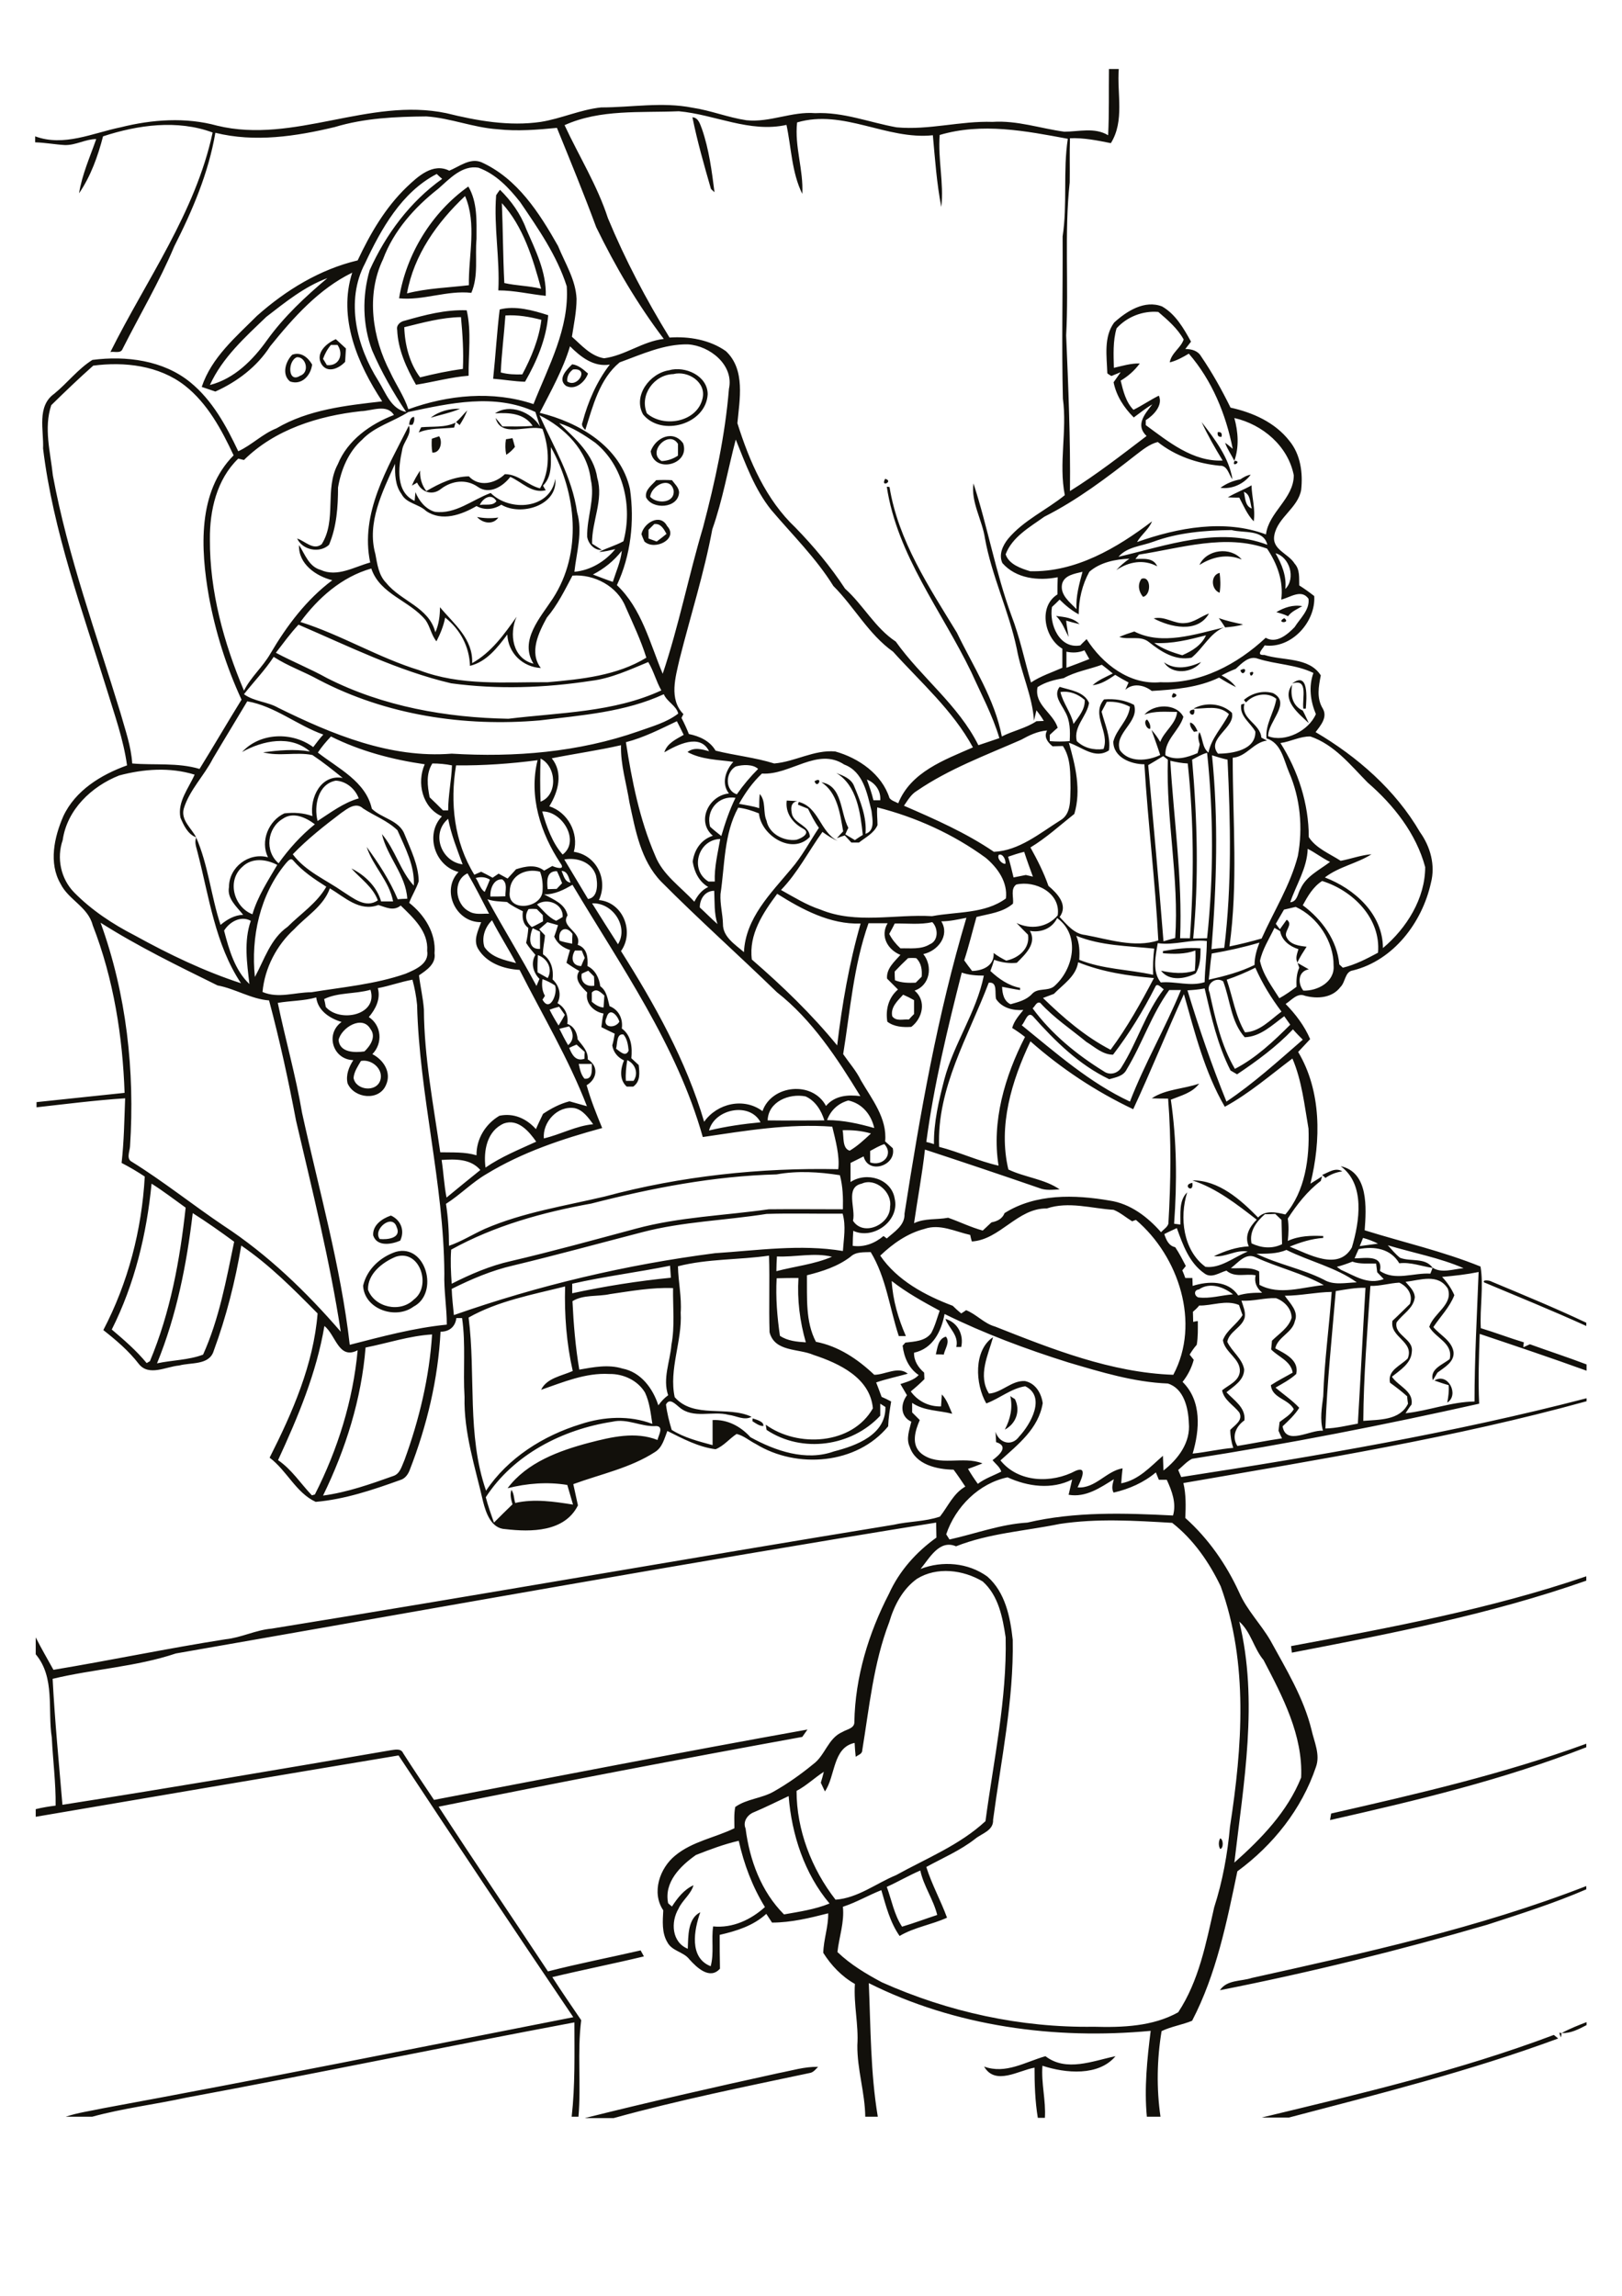 <?xml version="1.0" encoding="utf-8"?>
<!-- Generator: Adobe Illustrator 21.0.2, SVG Export Plug-In . SVG Version: 6.00 Build 0)  -->
<svg version="1.2" baseProfile="tiny" id="Layer_1" xmlns="http://www.w3.org/2000/svg" xmlns:xlink="http://www.w3.org/1999/xlink"
	 x="0px" y="0px" viewBox="0 0 595 842" overflow="scroll" xml:space="preserve">
<path fill="#12100B" d="M285.6,760.3c4.8-0.9,9.5-2.4,14.5-2.3c-0.8,0.8-1.6,1.9-2.8,2.2c-24.1,5.1-48.4,10-72.2,16.6h-10.6
	C238.1,770.9,261.8,765.5,285.6,760.3 M361,757.9c7.9,2.9,15.1-1.7,22.5-3.8c7.7,5.9,17.4,1.7,25.7,0c-6.2,7.4-18.3,6.3-26.8,3.5
	c-0.5,6.4,1.3,12.7,0.9,19.1h-2.6c-1-6.1-1.2-12.3-1.2-18.4C373.7,759.3,365.1,765,361,757.9 M570,746.3c0.5,0.4,1.1,0.9,1.6,1.3
	c-32.2,11.9-65.6,20.3-98.8,29h-10C498.9,767.9,535.2,759.4,570,746.3 M572.6,747.2c-0.2-0.4-0.5-1.2-0.6-1.7l0.8,0.1
	C572.8,746,572.7,746.8,572.6,747.2 M572.9,745.6c2.9-1.6,6-2.8,9.1-4v1.1C579.1,744.2,576.1,745.8,572.9,745.6 M459.2,725.4
	c41.4-9.2,83.1-18.3,122.7-33.7v1.2c-11.8,5.1-24.1,9-36.4,13c-32.3,9.4-65,17.5-98,24C450.1,726,455.3,726.7,459.2,725.4
	 M447.6,674.2c1.2,0.3,1.3,3.7,0,3.9C446.9,676.9,447,675.3,447.6,674.2 M488.3,665.1c31.6-7.2,63.2-14.5,93.6-25.6v1.3
	c-30.4,11.9-62.2,19.5-94,26.7C488,666.9,488.2,665.7,488.3,665.1 M91.8,607.1C92.3,607.6,92.3,607.6,91.8,607.1 M473.6,603.7
	c36.5-6.8,73.2-13.6,108.3-25.6v1.6c-35,12.3-71.6,19.4-108,26.4C473.8,605.5,473.7,604.3,473.6,603.7 M276,521.2
	c0-0.3,0.1-0.8,0.1-1c1.3,0.4,4.3,1.2,3.9,2.8C278.6,523,277.2,522,276,521.2 M370.6,512c0.4,0.3,1.3,0.9,1.7,1.1
	c2.1,4.2,0.5,9-3.7,11.2C370.6,520.5,371.6,516.3,370.6,512 M526.2,506.3c5-3.1,9.2,5.3,4.7,8.1c0.4-2.1,0.7-4.3,0.5-6.4
	C529.6,507.5,527.9,506.9,526.2,506.3 M343.3,496.7c0.6-2.4,0.8-5.7,3.7-6.5c1.6,2-0.4,4.5-0.8,6.6
	C345.4,496.7,344,496.7,343.3,496.7 M346.8,483.7c4.6,1.3,6.8,5.9,5.8,10.3c-0.5,0-1.3,0-1.8,0C351.8,489.7,348.1,487.2,346.8,483.7
	 M544.4,470.3c-0.7-1.1,2.2-0.7,2.7-0.3c11.7,4.9,23.4,9.7,34.8,15.1v1.2C569.6,480.7,557,475.6,544.4,470.3 M145.2,460.9
	c-4.9,2-10.4,6.3-10.2,12.1c2.4,6.5,11.8,8.6,16.8,3.6C158.4,471.8,154.1,458,145.2,460.9 M145.2,459.1c11.1-3.1,16,15.2,6.5,20.1
	c-6.6,4.9-18.1,0.9-18.5-7.7C134.6,465.5,139.5,461,145.2,459.1 M139.3,454.4c2.8,0.3,8.1-0.3,6.2-4.4
	C143.9,444.9,136.6,450.9,139.3,454.4 M136.9,453.1c-0.3-3.7,3.2-6.2,6.5-7.3c3.6,1.6,5.2,5.5,3.4,9.2
	C143.6,456.4,138.3,457.3,136.9,453.1 M437.4,433.8C438,438.1,433.3,434.5,437.4,433.8 M485,430.9c2.3-0.9,4.9-2.9,7.4-1.3
	c-2.3,0.3-4.3,1.1-6.2,2.4C485.8,431.6,485.4,431.2,485,430.9 M426.6,348.8c4.6-0.8,9.1-1.4,13.8-1c0,3.1-0.1,6.5-1.8,9.2
	c-3.8,2-9.7,3-12.7-1c4,0.9,8.4,1.3,12.4,0c0.2-2.5,0.3-4.9,0.2-7.4c-3.8,1.4-7.9,1.3-11.9,1V348.8 M298.8,286.5
	C302.2,284.5,299.8,289.7,298.8,286.5 M305.8,282.9C306.4,283.5,306.4,283.5,305.8,282.9 M436.6,265c1.3,0.2,2.2,2,2.7,3.2
	c-0.3,0-0.9,0.1-1.3,0.2C437.3,267.5,436.3,266.2,436.6,265 M421.9,267.3c-1.4,0.2-2.6-3-1.1-3.4
	C421.6,264.8,422.2,266.2,421.9,267.3 M438.1,260.2C438.6,264.4,434.1,260.4,438.1,260.2 M430.4,254.2
	C433.8,255,428.3,257.4,430.4,254.2 M474,251.1c-0.7,3.7,0,7.7,3.9,9.5c0.8,1.5,1.5,3.1,2.2,4.6C476.4,261.7,469.9,256.7,474,251.1
	 M474,250.7c6.2-4.8,5.3,5.6,5,9.2l-0.9,0C477.6,256.1,480.1,248.6,474,250.7 M458.5,246.7C461.2,245.3,458.6,249.7,458.5,246.7
	 M455,245.8C458.4,243.9,456,249,455,245.8 M427,242.9c4.2,3,9.3,1.9,13.6-0.1C437.4,246.9,429.9,247.6,427,242.9 M423.4,235.8
	c3.1,2.2,6.7,3.5,10.3,4.5c3.5-1.5,7-3.6,8.7-7.3C436.2,234.6,429.9,236.2,423.4,235.8 M416.1,231.6c10.2,5.2,22.3,1,32.9-1.5
	c-5.2,2.1-7.6,7.6-11.9,11.1c-6,1.2-11.2-2.2-15.6-5.7c-3.2-2.6-7.4-0.7-10.9-1.9C412.4,232.8,414.2,232.2,416.1,231.6 M471.1,226.7
	C473.8,228.7,467.7,228.6,471.1,226.7 M447.1,226.7c2.9,1,5.9,1.7,8.9,2.3c-2.1,0.7-4.4,0.9-6.6,1.1
	C448.7,228.9,447.9,227.8,447.1,226.7 M434.8,228.5c3.2-0.2,5.8-2.5,8.7-3.5c-4.2,7.4-14.3,5-20.3,1.8
	C427.4,225.8,430.8,229,434.8,228.5 M387.4,225.9c3,0.4,6.3,0.6,8.6,3c-1.7-0.4-3.3-0.8-4.9-1.3c0.2,2,0.6,4,0.9,6
	C390.6,230.9,389.6,228,387.4,225.9 M468.2,224.5c2.9-1.7,6.1-2.8,9.5-2.2c-1.8,1.1-3.9,1.9-5.2,3.7
	C471.1,225.3,469.6,224.9,468.2,224.5 M418.7,212.3c3.5-1.4,3.8,5.9,0.6,6.6C417.7,217,417.2,214.4,418.7,212.3 M447.4,217.4
	c-3.2-1.2-3.4-6.5,0-7.3C447.7,212.5,447.8,214.9,447.4,217.4 M440,207.2c2.6-5.8,11.5-6.8,15.5-2C450.2,203,444.7,204.2,440,207.2
	 M240,192.2c-0.7,0.7-1.4,1.4-2.1,2.1c0,1.1,0,2.1,0,3.2c1,0.4,2,0.7,3,1.1c1.2-0.9,2.4-1.8,3.6-2.8
	C243.5,194,242.4,191.9,240,192.2 M235.3,195.9c0.8-4.1,6.9-7.8,9.4-3c4.4,4.7-4.5,9.2-8.3,5.7C236,197.7,235.6,196.8,235.3,195.9
	 M175,189.6c2.6,0.5,5.2,0.6,7.8,0.2C180.9,192.6,177,191.9,175,189.6 M151.5,179.3C151.9,179.6,151.9,179.6,151.5,179.3
	 M456.3,180.4c0.5,2.2,0.4,5.2,2.9,6.1C458.5,184.4,458.8,181.3,456.3,180.4 M450.4,182.4c2.8-1.7,5.9-2.8,8.7-4.4
	c0.1,4.4,1.5,8.8,0.8,13.2c-2.4-2.5-3.7-5.7-5.3-8.7C453.2,182.5,451.8,182.5,450.4,182.4 M238.5,182.2c2.6,2.8,9.2,2.3,8.6-2.4
	C245.8,174.4,238.9,178.1,238.5,182.2 M240.7,176.1c1.9-0.1,3.9-0.1,5.8,0c1,1.4,2.6,2.7,2.6,4.6c-0.4,5.8-9.8,6.3-12.1,1.7
	C236.5,179.6,239.2,177.9,240.7,176.1 M324.7,175.6C328,176.5,322.8,179,324.7,175.6 M455,175.8c1.2-0.8,2.4-1.5,3.8-1.7
	c-2.5,3.4-6.9,5.4-11.1,4.8C449.9,177.3,452.3,176.3,455,175.8 M452.9,169C455.9,169.1,451.5,171.8,452.9,169 M448.5,161.2
	C448.8,161.5,448.8,161.5,448.5,161.2 M185.6,161.1c0.6-0.1,1.8-0.3,2.4-0.4c0.2,0.8,0.7,2.4,0.9,3.2c-0.9,1.1-1.9,2.1-3.2,2.9
	C185.3,164.8,185.3,162.9,185.6,161.1 M242.7,169.1c2.2-0.1,4.2-0.8,6-2c0-1.4,0-2.9,0-4.3C245.4,157.4,237.2,165.8,242.7,169.1
	 M238.7,165.5c1.8-5.1,8.3-8,11.9-2.9C253.3,170.5,239.8,173.8,238.7,165.5 M158.4,160.9c0.9-0.3,1.8-0.6,2.7-0.9
	c1.4,2.1,0.4,6.2-2.5,6C158.3,164.3,158.3,162.6,158.4,160.9 M446.7,158.5c1.2-0.2,1.7,0.4,1.4,1.7
	C447,160.3,446.5,159.8,446.7,158.5 M445.8,156.7C446.3,157.3,446.3,157.3,445.8,156.7 M167.1,155c-0.1,0.5-0.4,1.3-0.5,1.8
	c-4.4,0.5-8.9,0.1-13,1.8c0.2-0.5,0.7-1.5,0.9-1.9C158.7,156.3,163.2,156.9,167.1,155 M150.1,155.8c0-1.1,0.5-2.9,1.8-2.9
	c0.2,1,0,2-0.6,2.9C151,155.8,150.4,155.8,150.1,155.8 M167.3,154.8c1.5-1.3,2.7-2.9,4.1-4.3c-0.7,1.9-1.7,3.7-2.8,5.4
	C168.2,155.5,167.7,155.1,167.3,154.8 M158,153.2c3-2.4,7-3.4,10.8-3.3C165.3,151.4,161.6,152.1,158,153.2 M237.3,151.6
	c6.2,5.4,18.4,3.2,20.4-5.4c1.5-6-5.3-10.4-10.7-9C239.9,137.4,234.5,144.9,237.3,151.6 M245.4,135.8c5.9-1.7,14.2,2,14.2,8.8
	c-0.6,11-16.9,15.7-23.7,7.4C232.1,145.1,238.4,136.9,245.4,135.8 M210.2,135.5c-1.4,1-2.3,2.6-2.1,4.4
	C211.9,142.5,216.4,134.8,210.2,135.5 M207.6,141.5c-3.2-2.5,0.3-6,2.3-7.9c2.3,0.3,4.1,1.9,5.8,3.4
	C214.6,140.1,211,143.3,207.6,141.5 M108.9,131c-3.5,1.4-3.3,9.7,1.2,6.8C113.7,136.6,112.3,130.8,108.9,131 M107.2,130.1
	c3.2-1.2,5.8,1,7.3,3.6c-0.5,4-3.8,7.7-8.1,6.2C103.3,137.4,104.7,132.6,107.2,130.1 M121.4,126.5c-1.3,1.5-2.2,3.2-2.9,5.1
	c0.4,0.6,1.1,1.8,1.4,2.3c4.5,0.5,6.3-4,3.9-7.4C123.3,126.5,122,126.5,121.4,126.5 M117.9,133.5c-2.3-4,1.9-7.7,5.3-9.1
	c1.2,1.1,2.5,2.3,3.7,3.4c-0.1,1.6-0.2,3.3-0.3,4.9C124.4,135.1,120.1,137.1,117.9,133.5 M148.3,120c0.2,6.4,1.9,13.2,5.8,18.4
	c5.2-1.3,10.4-2.4,15.7-3.1c0.3-6.3-0.1-12.7-0.7-19C162.1,116.4,155.2,118.3,148.3,120 M148.5,117.6c7.4-2.1,14.9-4.1,22.7-3.8
	c1.8,7.8,0.6,16,0.7,24c-6.5,0.5-12.9,2.3-19.3,3.3c-3.5-6.1-6.6-12.9-6.9-20.1C145.3,119.2,146.9,117.9,148.5,117.6 M185.4,115.7
	c-0.5,7-1.4,14-1.7,20.9c2.6,0.7,5.3,0.8,7.9,0.7c3.3-6.2,6.1-12.9,7-20C194.3,116.2,189.9,115.4,185.4,115.7 M183.3,113.5
	c5.7-1.5,12.2,0.3,17.8,2.1c-0.7,8.7-4.2,16.9-8.5,24.4c-3.9-0.1-7.8-0.8-11.7-1.1C181.8,130.4,182.3,121.6,183.3,113.5 M184.1,74.5
	c0.4,9.8,0.4,19.6,0.9,29.3c4.4,1,9,1,13.5,2.1C195.5,94.8,191.9,83,184.1,74.5 M182,71.6c0.3-0.5,1-1.5,1.4-2
	c4.1,4,7.6,8.9,9.6,14.3c3.4,7.8,7.5,15.9,7.2,24.6c-5.8-0.6-11.5-2-17.4-2C183.4,94.8,181.1,83.3,182,71.6 M170.6,71.9
	c-10.2,9.6-18.8,21.6-21.3,35.7c7.4-1.9,15.1-2.1,22.7-3C171.8,93.8,175,82.1,170.6,71.9 M146.4,109.4c2.6-16.2,12-31.5,25.4-41
	c3.4,5.8,3,12.7,3,19.2c-0.6,6.6,0.8,13.5-1.9,19.8C164,106.4,155.2,110.3,146.4,109.4 M254,43c2.3,0.2,2.8,2.6,3.5,4.3
	c2.6,7.5,3.6,15.4,4.6,23.2c-0.3-0.3-1-0.9-1.3-1.2C258.3,60.6,255.8,51.9,254,43 M325.3,692c1.8,4.9,2.7,10.2,5.6,14.6
	c4.4-1.3,8.6-2.9,12.9-4.3c-1.4-5.7-5-10.6-6.2-16.3C333.4,687.8,329.5,690.1,325.3,692 M255.3,680.3c-5.7,4-11.8,10-10.2,17.7
	c0.3,0.3,1,0.9,1.4,1.2c2-3.1,4.4-6.2,7.9-7.8c-1,3.4-4.1,5.5-5.5,8.6c-2.9,4.9-2.5,12.3,3.4,14.7c0.2-4.5-0.1-11.1,4.6-13.4
	c-2.3,6.4-4.2,16.7,3.8,19.8c1.3-4.8,0.2-9.8,0.9-14.6c7.1,0.7,13.8-2.4,19-7.1c-4.6-7.5-7.7-15.7-9.6-24.3
	C265.7,676.3,260.4,678.3,255.3,680.3 M276.6,664.6c-2.4,0.9-4.2,3.5-3.1,6c1.5,11.6,5.7,23.1,14.1,31.5c5.6-1,11.3-1.8,16.7-4
	c-9.2-10.9-13.9-25.3-15-39.4C285,660.7,280.9,662.8,276.6,664.6 M454.6,594.7c7.1,29.2,1.6,59.1-1.8,88.4
	c9.9-8.8,19.5-18.7,24.5-31.2c0.7-15.5-6.8-29.7-13.8-43.1C459.9,604.5,458.9,598.5,454.6,594.7 M336.4,579
	c-5.3,3.8-8.4,9.8-10.2,15.9c-5.8,15.1-7.3,31.2-9.9,47c0,1.4-1.5,1.7-2.4,2.4c-0.2-1.7-0.3-3.4-0.4-5.1c-8.1,1.7-7,12.2-10.9,17.8
	c-0.5-1.1-1-2.1-1.5-3.2c0.4-1.3,0.8-2.7,1.1-4c-3.4,2.2-6.4,5.1-10,7c0,14.3,5.5,28.6,14.3,39.9c8.2-0.6,14.9-6,22.2-9
	c11.2-6.2,23.3-11,32.8-19.8c3-22.4,7.9-44.8,7.4-67.4c-1.1-7.3-2.6-15.3-8.4-20.5C353.3,575.7,343.7,574.5,336.4,579 M388.7,558.9
	c-12.7,2.6-25.9,3.4-38,8.2c-6.1-2.6-9.7,4.3-13,8.3c8-3.1,17.5-2.3,24.5,2.8c6.6,5.8,8.4,14.9,9.3,23.2c0.4,22.2-4.3,44.1-7.2,66
	c0.2,4-4.2,5-6.6,7c-5.5,4.3-11.9,7-17.9,10.3c2,6.4,5.3,12.3,7.6,18.6c-5.7,2.6-12,3.5-17.4,6.7c-3.5-5-5-11-6.7-16.8
	c-4.8,1.9-9.2,4.5-14.1,6.1c0.6,5.7-1.4,11.1-2,16.6c4.8,4.6,10.5,8,16.3,11.1c24.4,10.9,51,16.7,77.7,16.3
	c10.5,0.3,21.7-0.1,31-5.3c7.6-11.5,10.2-25.3,13.2-38.5c3.1-9.6,4.9-19.6,5.8-29.6c4.5-29.1,6.8-59.9-3.4-88.1
	c-4.2-8.8-10-17.2-17.8-23.3C416.3,557.7,402.5,556.8,388.7,558.9 M408.5,547.4c-0.9-1.6-0.3-3.3,0.1-4.9c-5,3.1-10.3,6.8-16.6,5.7
	c0.4-1.9,0.9-3.7,1.3-5.6c-7.5,3.8-16.3,2.6-23.7-0.8c-10.5,2.2-19.1,10.8-22.5,20.9c0.3,0.5,0.9,1.4,1.2,1.9
	c9.5-2.1,18.7-5.6,28.6-6.2c17.5-4.1,35.6-3.5,53.4-2.6c1.3-4.5-0.4-9-2.3-13.1c-1,0-1.9,0-2.9,0c-0.4-0.9-0.7-1.8-1.1-2.7
	C419.6,543.7,414.2,546.1,408.5,547.4 M178.2,549.1c0.8,3.1,1.9,6.2,3,9.3c2.2-2.2,4.5-4.5,6.8-6.7c-0.5-1.7-1-3.5-0.4-5.3
	c1,1.4,0.9,3.2,1.4,4.8c7-1.6,14.2-0.5,21.2,0.6c-0.7-2.4-1.4-4.8-2.1-7.2c-7.3-1.2-14.8-0.6-21.9,1.2c7.1-9.5,19-13.8,30-16.7
	c8.1-2.1,16.9-4.2,25-1c0.3-1.6,2.4-4.9-0.4-5.1c-5.5,0.4-10.6-2.9-16.1-1.6C206.4,524.2,188.4,533.4,178.2,549.1 M134.1,494.2
	c-1.5,18.9-7.3,37.3-15.6,54.3c8.9-1.2,17.4-4.2,25.8-7.2c2.5-0.8,3.1-3.7,4.1-5.9c5.4-14.8,9.1-30.3,10.1-46
	C150.2,489.9,142.2,492.6,134.1,494.2 M119,486.3c-2.9,17.2-9.7,33.4-17,49.2c5,3.4,8.3,8.6,12.4,12.9c0.3-0.1,0.8-0.2,1.1-0.3
	c8.4-16.5,14-34.5,15.7-52.9C124.2,498.8,123.2,489.6,119,486.3 M346.5,481.9c-1.2,6.4-4.3,12.7-11.2,14.2c-0.1,3,1.6,5.5,3.7,7.3
	c0,0.6,0.1,1.8,0.1,2.4c-1.6,1.6-3.3,3.1-5,4.5c2.6,3.6,6.6,5.6,11.1,5.5c0.1-1.5,0.2-2.9,0.3-4.4c1.9,2,2.7,4.6,3.8,7.1
	c-4.9-1.3-10.3-1-14.7-4c0,1.1,0,2.3,0,3.5c0.9,0.9,1.9,1.9,2.8,2.8c-1.7,3.9-3.3,9.1,0.6,12.3c6.4,5,15.2,0.7,22.4,3.6
	c-1.8,0.7-3.5,1.4-5.3,2c1.1,1.9,2.3,3.7,3.6,5.5c2.6-2,5.7-3,8.6-4.5c-0.5-1.7-2.1-2.8-3.2-4.2c2.4-1.8,6.2-5.1,1.3-6.6
	c-0.1-1.3-0.1-2.5-0.2-3.8c1.3,4.2,6,5.5,8.7,1.7c4.2-4.5,9.9-14.6,2.2-18.4c-5.2,0.8-9.4,4.5-14.3,6.3c-4.1-7.1-4.7-19.5,2.5-24.3
	c-1.8,6.5-5.7,14.1-1.5,20.7c4.8-0.4,8.3-4.9,13.2-4.6c3.9,0.8,6,4.5,6.5,8.1c-1.5,9.3-9,15.1-15.5,21c6.6,8.2,18.8,8.5,27.6,3.8
	c4.8-2,1.6,4.1,0.7,6.1c6.5,0.5,10.5-6,16.5-7c-0.2,1.8-0.4,3.6-0.5,5.5c6.4-1.2,10.7-6.1,15.3-10.1c0.1,1.8,0.1,3.6,0.2,5.4
	c5.4-4.2,10-10.3,9.3-17.5c-0.2-5.4-1.8-12.6-7.7-14.4c-12.5-0.5-24.5-4.2-36.4-7.7C376.4,494.8,361.1,489.1,346.5,481.9
	 M439.9,478.8c-0.7,0.9-1.5,1.6-2.3,2.3c0,1.2,0.1,2.5,0.1,3.7c0.4-0.1,1.3-0.3,1.7-0.3c0,2.9,0.1,5.8-0.4,8.7
	c-1,1.1-1.8,2.3-2.6,3.6c0.4,0.5,1.1,1.4,1.5,1.9c-0.8,3-2.2,5.7-4.1,8.1c7.1,7,6.3,17.5,3.7,26.3c5-0.5,9.9-1.7,14.9-2.1
	c-0.7-2.1-1.1-4.4-1.1-6.6c1.7-1.8,4.8-3.5,3.3-6.4c-2.1-2.7-5.6-4.5-6.3-8.1c2.4-2,6.1-3.3,6.5-6.8c0.4-4.8-5.5-7-6.2-11.6
	c1.4-3.8,5.2-5.8,7.2-9.2c-0.4-1.2-0.9-2.4-1.3-3.7C449.7,476.6,444.7,478.9,439.9,478.8 M455.4,477c0.6,2,1.6,4,1.2,6.2
	c-1,3.7-5.7,5.1-6.4,8.9c1.7,3.6,5.5,6.1,6.2,10.1c0,4-3.8,6.2-6.5,8.4c2.8,3,7.1,5.6,6.6,10.3c-3.1,2.2-4.8,5.9-2.6,9.4
	c5.5-0.9,10.9-2,16.4-2.8c-0.5-0.9-0.9-1.9-1.3-2.8c0.1-1.1,0.3-2.1,0.4-3.2c1.8-1.4,4-2.6,5.2-4.7c-2-3.8-8-4-8.4-8.8
	c2.6-1.7,5.4-3.1,8-4.6c-0.7-4.3-5.2-5.7-7.9-8.5c0.1-1.1,0.2-2.1,0.3-3.2c2.6-2.6,6.1-4.7,7.2-8.4c0-3.4-2.7-6.1-5.7-7.2
	C463.9,475.9,459.7,477.3,455.4,477 M471.3,475.2c1.8,2.7,5.2,5.7,3.7,9.3c-0.9,4.3-6.2,5.7-7.2,10c3.7,2,8.8,4.3,7.7,9.4
	c-2.3,2.1-5,3.5-7.6,5c2.9,2.5,6.1,4.6,8.7,7.4c-1.6,2.6-3.9,4.7-6.1,6.8c1.2,7.2,10.1,1.2,14.8,1.6c-1.2-4.2-0.4-8.4,0.1-12.6
	c0.4-12.8,2.2-25.5,3.1-38.3C482.7,473.9,477.1,475.2,471.3,475.2 M490,473.5c-1.4,16.8-3.2,33.6-3.8,50.4c4-0.1,8-1.1,11.9-1.8
	c1-16.6,1.8-33.2,2.8-49.8C497.3,472.2,493.6,472.9,490,473.5 M223.8,474.6c-4.5,1-9.8,0.1-13.8,2.6c0.4,8.4,1.1,16.8,2.5,25.1
	c5.2-0.9,10.6-2,15.8-0.4c6.8,1.3,11.2,7.3,13.2,13.5c1-1.4,2.2-2.7,3.6-3.7c-2.1-6.1,0.7-12.3,1.2-18.5c1.3-6.8,0.5-13.8,0.6-20.8
	C239.1,472.1,231.4,473.5,223.8,474.6 M439.8,472.9c-1.9,0.2-1.8,2.2-0.3,2.9c4.3,0.6,8.5-0.8,12.8-1.1
	C448.9,472,443.8,470.1,439.8,472.9 M171.9,483.2c2.7,21.1-0.7,43.1,6.4,63.5c8-12,21-20.2,34.7-24.4c8.5-2.8,17.9-3.3,26.3-0.1
	c-0.6-3.9-1-7.9-2.7-11.5c-2.7-4.5-8-6.9-13.1-6.8c-8.7-0.5-16.9,3-25,5.8c2-4.3,7.6-5.1,11.6-6.9c-2.3-10.2-3.1-20.6-2.8-31
	C195.3,474.8,182.7,477.1,171.9,483.2 M502.7,471.6c-1.1,16.5-2.5,33-2.6,49.5c5.8-0.5,13.4-0.1,16.4-6.3c-0.1-0.7-0.3-2-0.3-2.7
	c-2-1.8-4.1-3.4-6.3-5c-1-4.6,3.9-6.2,6.5-8.9c2.5-6.3-6.7-7.7-5.6-13.8c2.2-2,4.3-4.2,6.4-6.2c1.2-3.4-0.9-6.4-3.9-7.8
	C509.7,470.6,506.2,471.7,502.7,471.6 M284.9,468.8c-0.4,7.1,0.2,14.2,1.2,21.1c2.8,1.9,6.3,2.2,9.5,2.4c-2.2-7.7-3.2-15.6-2.7-23.6
	C290.3,468.7,287.6,468.7,284.9,468.8 M529,468.3c1.9,2,3.4,4.2,4.5,6.7c-1.7,4.4-5.1,7.8-7.7,11.7c2.5,3,6.7,4.9,7.4,9.1
	c0.4,3.7-3.4,5.7-5.9,7.6c-0.6,1-1.1,1.9-1.7,2.8c-1.2-4.2,3.7-5.7,6.2-7.8c1.3-5.9-5.2-7.6-7.5-11.8c1.6-5,8.9-8.2,6.8-14
	c-3.6-5.7-10.1-3.1-15.5-2.5c1.4,1.7,3.3,3.3,3.4,5.7c-0.5,4.1-4.5,6.1-6.7,9.2c-1,4.7,6.3,6,5.6,10.7c-0.2,4.3-4.3,6.8-7.3,9.2
	c2.3,3.5,8,5.2,7.2,10.2c-0.8,1-1.5,2.1-2.2,3.2c8.5-0.9,16.7-4.2,25.3-4.3c0-15.8,0.9-31.7,1.5-47.5
	C538,467.4,533.5,467.9,529,468.3 M209.9,470.8c0,1.2,0,2.3,0,3.5c12-2.6,24.1-4.5,36.2-5.7c-0.1-1.5-0.2-2.9-0.3-4.4
	C233.9,466.6,221.8,468.1,209.9,470.8 M490.4,464.6c0.4,0.3,1.1,0.8,1.5,1.1c5.1,2.2,9.8,5.6,15.7,3.4c-0.8-0.8-1.6-1.7-2.4-2.5
	c-0.1-1.1-0.3-2.1-0.4-3.2c-2.9-0.1-5.9,0.3-8.7-0.7C494.3,463.4,492.4,464.1,490.4,464.6 M451.5,465.1c3.5,0.2,7.2-0.6,10.4,1.2
	c0,1.6,0.1,3.2,0.1,4.9c7.4,4,15.8,0.8,23.6,0.1c-7.9-4.4-16.8-6.4-25-10.2C456.9,459.3,454.1,463.2,451.5,465.1 M248.7,464.4
	c0.1,5.7,1.4,11.3,1,17c0.6,10.4-4.4,20.8-2.2,31c7,8,19.3,3,28.2,7.2c-2.7,1.5-5.6-0.4-8.4-0.7c-5.9-1.6-13,1.6-18.1-2.8
	c-1.4-1.1-3.6-3.6-4.9-1c0.4,3.2,1.2,6.3,2.1,9.3c4.6,2.9,9.9,4.2,15,5.6c0-3.1,0-6.1,0-9.2c5.4-0.3,10.3,2.3,13.9,6.3
	c9.1,5,20.3,8.9,30.6,5.2c8.2-2.1,19.1-6.1,18.9-16.3c-0.5-0.3-1.4-0.9-1.9-1.2c0,1.5,0,2.9,0,4.4c-10.5,11.3-28.7,13.9-41.7,5.2
	c-0.1-0.5-0.2-1.4-0.3-1.9c11.7,8.5,31.7,7.4,39.3-6c-1-11.2-12.4-16.5-21.8-19.6c-5.5-2.4-14.2-1-16.1-8.3
	c-0.3-9.4,0.1-18.7-0.2-28.1C271,462.1,259.6,461.6,248.7,464.4 M285,460.8c-0.1,1.8-0.2,3.6-0.2,5.4c6.8-1.8,13.9-2.5,20.4-5.3
	C298.6,459.3,291.8,461.1,285,460.8 M460.9,459.8c7.9,3.9,16.8,5.5,24.7,9.5c3.6,2.2,8.1,1.1,12.1,1c-7.6-5.5-17.4-7.7-25.8-11.9
	C468.4,459.9,464.6,459.8,460.9,459.8 M498.4,458.1c-0.5,1.1-1,2.2-1.5,3.4c3.7,0,10.6-1.5,9.3,4.6c5.5,3.8,12.4,0.6,18.5,1
	c0.2-0.5,0.6-1.5,0.8-2.1c-4.1-0.6-8-2.2-12.2-1.7C510.1,457.9,504.2,457,498.4,458.1 M509.1,456.7c1.5,1.6,2.8,3.3,4.5,4.6
	c4,1.5,9.1-0.2,11.9,3.6c3.3,2.2,7.7,0.5,11.4,0.2C528.2,461.3,518.4,459.5,509.1,456.7 M500,454c-0.4,1-0.8,2-1.2,3
	c2.2-0.3,4.5-0.6,6.7-0.9C503.7,455.2,501.9,454.5,500,454 M427.1,452.6c0.7,2.1,1.6,4.3,4,4.8c1.5,2.2,2.7,4.6,3.9,6.9
	c-0.3,0.4-1,1.2-1.3,1.6c0.4,0.9,0.8,1.9,1.1,2.8c0.7,0,2,0,2.6,0c0,0.7,0.1,2.1,0.1,2.9c5.7-1.8,13-2.1,16.7,3.5
	c2.9-0.9,5.8-1,8.8-1c-2-1.7-3-3.8-2.4-6.4c-3.6-0.7-7.6,1-10.7-1.7c-2.6,0.7-5.5,3-8.1,1c-5.6-3.9-7.9-10.5-10.1-16.6
	C430.2,451.1,428.6,451.8,427.1,452.6 M464,445.3c-3.1,2.7-5.8,6.3-4.9,10.7c3.6,1.7,7.5,2.1,11.2,0.3c-0.1-3-0.1-6-0.2-8.9
	c-0.8-0.7-1.5-1.5-2.3-2.2C466.5,445.3,465.3,445.3,464,445.3 M235.6,451.9c-15.8,4.1-31.5,8.4-47.3,12.2c-7.9,1.8-15.4,5-22.6,8.6
	c0.1,3.2,0.5,6.4,0.8,9.6c31-10.9,63.2-18.5,95.8-22.7c15.5-1,31.3-3.4,46.9-0.8c0.3-4.6,1.2-9.1-0.1-13.7
	c-9.3,0.1-18.6-0.2-27.9,0.1C266,447.6,250.5,448,235.6,451.9 M70.7,444.9c-2.2,18.7-5.9,37.5-13.1,55.1c5.6-1.2,11.7-1.2,16.9-3.2
	c5.9-13.1,8.5-27.4,11.4-41.4C81,451.8,75.9,448.2,70.7,444.9 M384,443.2c-10.7-0.2-17.2,11.5-27.5,12.1c-0.2-0.6-0.5-1.8-0.6-2.4
	c-5.5-1.2-11.1-4.2-16.8-2.2c-6.2,1.6-11.6,5.4-16.2,9.8c6.2,9.1,16.5,14.6,26.6,18.4c1,1,2,1.9,3.1,2.8c0.5-0.3,1.4-0.9,1.8-1.2
	c3.8,1.5,6.6,4.9,10.6,6c21,8.3,42.6,16.9,65.4,17.7c10.1-18.9,2-43.5-13.7-56.8c-0.4,0.1-1.1,0.4-1.4,0.5c-2.3-1.4-4.3-3.2-6.8-4.2
	C400.4,443.2,392,440.5,384,443.2 M55.6,434.1c-1.8,18.5-6.2,36.8-14.6,53.5c4.5,3.8,9,7.7,12.8,12.3c0.3-0.2,0.9-0.5,1.2-0.7
	c7.5-17.9,11-37.1,13.1-56.3C63.9,439.9,59.9,436.8,55.6,434.1 M316.1,434.1c-6.2,1.3-2.1,9.1-3.2,13.6c3.9,6,13.7,1.3,13.6-5.1
	C327.4,437.2,321.1,431.8,316.1,434.1 M284.9,430.7c-23,0.6-45.8,5-68,10.7c-17.8,3.2-35.5,8.1-51.4,16.9c-0.3,4.2-0.1,8.3,0.2,12.5
	c6.9-3.5,14.1-6.6,21.7-8.3c15.4-3.6,30.6-7.8,45.9-11.9c15.9-4.3,32.5-4.8,48.7-7.1c9-0.1,18.1,0,27.2,0c0.1-4.2,0-8.4-1.1-12.5
	C300.5,429.8,292.6,429.3,284.9,430.7 M162,425.4c0.7,4.6,0.9,9.2,1.8,13.8c4.1-3.4,8.3-6.8,12.4-10.1
	C172.6,424.9,167,425.1,162,425.4 M319.2,422.1c0,1.4,0,2.8,0,4.2c4.5,1.6,8.8-2.8,5.2-6.7C322.5,420.2,320.9,421.2,319.2,422.1
	 M309.1,414.5c0.5,2.4-0.2,6.7,2.6,7.5c2.9-1.7,5.3-4,7.8-6.3C316.1,414.7,312.6,414.4,309.1,414.5 M184.9,412
	c-6.3,2.7-7.6,10.1-6.8,16.2c5.8-4,12.3-6.6,18.6-9.5C194.1,415,190.1,410.2,184.9,412 M260.1,414.6c6.2-1.5,12.5-2.4,18.9-3
	C275,404,262.1,406.7,260.1,414.6 M199.5,417.5c6.1-1.4,11.7-4.6,18.1-5.2c-1.8-2.4-3.7-5.2-6.8-5.9
	C204.5,405.4,199,411.5,199.5,417.5 M303.4,410.8c5.9,0,11.7,1.3,17.3,2.9c-1.1-4.9-4.4-9-9.5-10.1
	C307.5,404.6,304.7,407.2,303.4,410.8 M281.6,410.9c6.9,0.1,13.9,0,20.8,0c-1.1-3.6-3.3-7.2-6.9-8.8
	C289.5,400.9,281.8,404,281.6,410.9 M212.3,390.2c0.4,1.9,0.8,3.9,2.1,5.4c3.1,0.4,2.7-3.3,2.7-5.4
	C215.5,390.2,213.9,390.2,212.3,390.2 M230.1,388.8c-0.4,2.5-0.7,5.1-0.5,7.6c0.7,0,2.1,0,2.8,0
	C234.3,393.7,233.1,390.2,230.1,388.8 M132.4,389.1c-1.1,1.9-2.5,3.9-2.7,6.2c0.7,4.5,8.3,5.5,9.8,0.9
	C140.8,392.2,136.4,388.3,132.4,389.1 M208.8,384.3c1,2.5,2.4,5.1,5.6,4c0-0.6,0-1.9,0.1-2.5c-1-0.9-2-1.8-3-2.7
	C210.5,383.5,209.6,383.9,208.8,384.3 M226,384.6c1.3,0.9,3.5,3.3,4.6,0.7c-0.2-2-0.5-4.3-1.9-5.9
	C226.1,378.9,226.5,382.9,226,384.6 M205.2,377.3c1,2,2,4,3.2,6c2.3-1.9,2-4.6,0.4-6.9C207.7,376.7,206.4,377,205.2,377.3
	 M124.2,381.4c0.4,4.7,6,4.7,9.5,4.2c2.1-2,4.4-5.4,2.2-8.2C132.9,372.1,125.2,376.9,124.2,381.4 M222.5,373.2
	c-1.8,3.7,3.1,4.2,4.7,1.5C226.5,372.3,223.6,369.2,222.5,373.2 M201.6,370.3c1,2,2.1,3.9,3.3,5.8c0.8-1.3,1.6-2.6,2.3-3.9
	c-0.7-1-1.4-2-2.1-3C203.9,369.5,202.7,369.9,201.6,370.3 M415.7,406.8c-13.7-6.5-26.4-14.9-37.7-24.9c-6.9,14.5-11.9,31-8.1,47
	c6,2.9,13.4,3.5,18.8,7.3c-2.5,0.1-5.1,0.5-7.5-0.5c-13.9-4.8-27.9-9.5-41.9-14.1c-1,9-2.7,18-4,27c4-1.9,8.3-1.2,12.5-2
	c4.3,1.5,8.3,3.5,12.7,4.7c1.1-1,2.1-2,3.2-3c2.1-0.4,4-1.3,4.8-3.4c11.4-7.2,25.7-6.8,38.5-4.6c7.6,1.1,14,6,18.9,11.6
	c0.9-1,2.3-1.8,2.7-3.1c0.9-15.3,1.1-30.6-0.1-45.9c-2,0-4,0-6-0.1c5.1-3.4,11.7-3.4,17.4-5.4c-2.5,3.4-6.7,4.4-10.4,5.9
	c2.2,15,2.3,30.4,1.2,45.5c0.6,0.1,1.7,0.2,2.3,0.3c0.1-3.9-0.6-8.9,2.5-11.8c-2.9,9.2-1.5,21.3,6.7,27.3c5.5,0.7,10.5-3.6,15.5-5.6
	c-4.3-0.8-8.1,2.2-12.4,1.7c4-1.9,8.3-3.4,12.8-3.6c-1.7-3.8,0.3-7.2,2.9-9.8c-7.1-5.5-14.7-11.5-23.6-14.4
	c9.7-0.1,17.7,7.1,24.1,13.6c2.7-2.8,6.7-1.9,10-1.1c7.3-8.5,8.9-20.7,8.5-31.5c-1.5-8.6-2.4-17.5-5.9-25.7
	c-8.1,6.1-15.8,12.8-24.8,17.7c-7.4-12.7-11-27.2-15-41.3C428,378.4,422.2,392.8,415.7,406.8 M331.3,364.8c-2,2.2-4.7,4.6-4,7.9
	c1.4,2,4.1,1,6.1,1.2c0.6-0.7,1.3-1.4,1.9-2c0-1.7,0-3.4,0-5.1C334.1,366.1,332.7,365.4,331.3,364.8 M428.9,363.1
	c-6.5,9-9.9,19.7-15.6,29.1c-1.2,2.5-4,2.9-6.4,3.6c-11.1-5.3-19.9-14-28-23.1c-2-2-2.9,2.3-4.1,3.3c12.6,10.2,24.9,21.1,39.7,28
	c5.4-14,13-27,18.7-40.9C431.8,363.1,430.3,363.1,428.9,363.1 M217.1,364c0,1.1,0,2.3,0,3.4c1.2,1,2.6,2,4.3,2.1
	c0.1-1.5,0.2-2.9,0.3-4.4C220.3,363.9,218.8,362.2,217.1,364 M118.9,366.4c0.2,0.7,0.5,2.1,0.6,2.9c5.2,5.9,19.3,3,16.4-6.3
	C130.3,364.6,124,363.9,118.9,366.4 M435.6,363.2c4.2,13.8,8.9,27.5,14.3,40.8c10-6.7,18.9-14.8,28-22.7c-1.2-1.2-2.5-2.5-3.6-3.8
	c-6.1,6.4-13.2,11.6-20.5,16.5c-0.8-0.5-1.6-0.9-2.4-1.4c-4.8-9.4-7.1-19.8-9.5-30.1C439.8,362.9,437.7,363.1,435.6,363.2
	 M423.8,361.9c-4.4,8.7-9.5,17.1-15.5,24.9c-3.8,0-6.7-2.8-9.8-4.7c-5.7-4.7-11.9-8.8-16.9-14.3c-1.4-0.6-1.9,1.3-2.8,2
	c6.9,9.4,16.2,17,26.1,23.1c2.2,1.6,5.2,0.8,6.5-1.5c5.8-9.2,8.8-19.9,15.5-28.6C426.1,362.4,424.5,360.2,423.8,361.9 M362.7,360.4
	c-7.4,19.6-19.1,38.6-18.2,60.2c7.4,1.9,14.3,5.2,21.8,6.9c-2.6-16.1,2.3-32.8,9.7-47.2c-1.5-1.2-3.1-2.3-4.7-3.3
	c0.7-2.6,2.5-4.6,4.1-6.6c-3.7,0.3-7.8-0.7-10-4C364.8,364.3,366.1,360,362.7,360.4 M443.7,364c2.1,9.6,4.3,19.5,9.3,28
	c7.6-3.9,14.2-10.1,20.3-16.2c-0.7-1-1.5-2.1-2.2-3.1c-4.4,3.2-8.7,7.5-14.5,7.7c-5.1-5.7-5.3-13.7-7.9-20.5
	C446.1,358.1,442.2,360.8,443.7,364 M199,359.1c-0.3,2.1-0.2,4.2,0.9,6.1c-0.2,0.4-0.7,1.1-0.9,1.4c2.7,5,5.7-2.3,4.6-5.2
	C202.2,360.5,200.7,359.7,199,359.1 M138.6,362.4c1.1,3.9-0.8,7.7-3.3,10.6c4.7,3.1,5.2,9.6,1.3,13.6c4.1,2.1,7.1,6.7,5,11.3
	c-2.5,6-11.7,5-14.1-0.6c-0.7-3.1,0.5-6,2.1-8.5c-7.5-0.2-10.4-9.6-4.3-14c-4.3-1.3-8.7-4.1-9.3-9c-4.6,1.3-9.4,1.2-14.1,2
	c2.8,13.5,6.6,26.7,8.9,40.3c6.2,28.3,14.2,56.3,17.5,85.1c11.7-3,23.5-6.2,35.6-7.4c0-6.3-1.1-12.5-0.9-18.8
	c-0.2-33.1-9.2-65.4-10-98.5c-0.3-3.1-0.9-6.2-1.7-9.2C146.9,360.1,142.9,361.6,138.6,362.4 M352.8,356.7
	c-5.2,20.5-10.2,41.1-13,62.1c0.9,0.2,1.9,0.5,2.8,0.8c-0.1-8,1.8-16,3.8-23.7c3.5-13.2,11.8-24.7,14.5-38.1
	C358.2,357.8,355.4,357.6,352.8,356.7 M213.4,357.1c-0.6,3.1,1.7,4.9,4.6,4.4c0-1.1,0-2.3-0.1-3.4c-0.7-0.7-1.4-1.4-2.1-2.1
	C215.1,356.3,214.2,356.7,213.4,357.1 M450,359.3c2.2,6.4,3.2,13.4,6.7,19.3c5.4-0.2,9.3-4.6,13.4-7.6c-3.8-5-7.1-10.4-9.6-16.1
	C457.1,356.6,453.6,358.1,450,359.3 M395.5,352.9c-0.8,5.2-5.5,8.1-8.9,11.6c-1.3,0.5-2.7,1-4,1.5c7.4,7.2,15.5,14.2,24.8,19
	c6.1-8.2,11.1-17.2,15.9-26.3C413.9,357.9,404.4,356.5,395.5,352.9 M333.1,351.4c-1.7,1.6-3.3,3.2-4.9,4.9c0,1.1,0,2.1,0.1,3.2
	c2.4,1,5.1,1,7.6,0.9c0.7-0.7,1.5-1.5,2.2-2.2c0.2-2.5-0.1-5-2-6.8C335.1,351.3,334.1,351.3,333.1,351.4 M197.3,350.3
	c-0.1,2.1-0.2,4.2-0.1,6.3c1.2,0.7,2.5,1.4,3.7,2.1C202.9,355.3,200.7,351.4,197.3,350.3 M210.9,348.6c-1.5,2.5-1.2,5.6,2.3,5.7
	c0.4-1,0.8-2,1.3-3c-0.4-0.9-0.7-1.8-1.1-2.7C212.7,348.6,211.5,348.6,210.9,348.6 M444.5,349.7c-0.5,3.2-0.7,6.4-1.1,9.6
	c5.8-1.3,11.5-2.8,16.8-5.4c0-2.9,0.8-5.6,1.8-8.2C456.2,347.4,450.4,348.7,444.5,349.7 M424.7,345.9c-0.8,4.7-2.1,10.4,1.1,14.4
	c5.4-0.5,10.8,1.6,16.1-0.1c0.1-5,0.8-10,0.8-15.1C436.8,344.4,430.8,346.8,424.7,345.9 M394.8,343.2c1.2,2.8,1.3,5.8,1.1,8.8
	c8.7,3.5,18,3.5,27.1,5.5c-0.1-3.2,0-6.4,0.4-9.6C413.8,346.9,403.9,346.9,394.8,343.2 M467.5,340.3c-1.9,4-4.4,7.8-5.3,12.1
	c1.1,5.1,4.4,9.4,7.1,13.7c2.2-1.2,4.3-2.7,6.3-4.2c-0.1-2.4,0-4.8,1-7c-0.2-0.5-0.5-1.5-0.7-2c-0.8-1.6,0-3.3,0.4-4.8
	c-3.2-1-6.1-3.2-6.7-6.6C469,341.1,468.2,340.7,467.5,340.3 M205.3,345c1.5,0.5,3,0.8,4.6,1.1c0-1.2,0-2.4,0.1-3.6
	C207.5,339,204.4,341.2,205.3,345 M195.4,340.4c-1.2,2.9-1.9,7.9,2.7,7.6c0-2.1,0-4.2,0-6.3C197.2,341.3,196.3,340.8,195.4,340.4
	 M36.9,338.4c9.5,26.2,12.6,54.4,10.8,82c-0.1,1.9-1.5,4.6,0.7,5.7c11.6,7.2,22.3,15.8,33.6,23.4c16.2,10.6,30.4,24.3,43,38.9
	c-4-26.1-10.4-51.7-16.4-77.4c-2.8-14.8-6-29.5-9.9-44.1c-6.6-0.5-12.4-4.3-18.9-5.5C65.2,354.2,50.6,347.1,36.9,338.4 M377.8,341.4
	c2.7,4.6-1.8,8.7-4.8,11.7c-2.8,0.3-5.6-0.1-8.3-1.1c-0.4,1.4-0.9,2.8-1.4,4.1c3.1,2.9,6.7,5.4,10.9,6.2l0,0.8
	c-2.2-0.3-4.4-0.8-6.6-1.2c0.1,2.5,0.6,5.2,3.1,6.4c2.8-0.8,5.8-1.5,7.9-3.8c2.1-2.3,5.6-0.9,8-2.7c7.2-6.2,9.9-18.8,1.2-25.1
	C385.9,340.6,381.8,342.1,377.8,341.4 M328.2,338.7c-0.6,1.3-1.3,2.5-2,3.8c1,2,2.4,3.7,4.1,5.3c3.6-0.1,7.6,0.5,10.8-1.5
	c3.2-1.3,3.1-5.9,0.9-8.1C337.5,339.2,332.8,338.6,328.2,338.7 M177.7,347.3c2.6,3.9,7.4,4.8,11.6,5.9c-2.8-5.3-6.1-10.4-8.8-15.7
	C177.9,340,176.6,343.8,177.7,347.3 M345.3,337.9c3.2,5.2-1.3,10.9-6.6,12c3.6,4.5,2.4,11.5-3.2,13.4c4.4,3.7,3,10.1-1.2,13.3
	c-3.1,0.2-6.3,0-8.8-1.9c-0.7-4.4,0.4-8.8,3.9-11.8c-1.3-1.3-2.7-2.7-4-4c-0.3-3.7,2.7-6.2,4.9-8.7c-4.7-1.9-7.5-6.9-4.7-11.6
	c-2.3,0-4.7,0-7,0c-5.5,15.5-6.7,32-9.3,48c2.2,3.2,4.8,6.1,6.5,9.6c4,6.9,9.7,13.9,8.9,22.4c0.9,0.8,1.9,1.7,2.8,2.5
	c1.4,6.4-9,9.8-10.7,3c-1.6,0.8-3.2,1.6-4.8,2.4c0,2.3,0,4.7,0,7c5.9-3.9,15-1.2,16.2,6.1c1.9,8.2-7.9,15.2-15.2,11.8
	c-0.1,1.8-0.2,3.6-0.2,5.5c4.2,0.6,8.1-0.9,11.3-3.6c0.3,0.2,0.9,0.7,1.2,0.9c2.8-2.5,6.7-4.8,6.5-9.1c5.7-36.5,12.1-73,22.7-108.5
	C351.4,337.2,348.4,337.9,345.3,337.9 M82.2,341.3c1.8,7,4,14.6,9.3,19.6c-0.9-7.7-2.1-15.7,0.5-23.2
	C88.3,335.7,84.2,338.1,82.2,341.3 M193.9,333.4c-1.6,2.4-1,4.8,1.2,6.6c1.4-0.6,2.7-1.4,4.1-2.1c0-0.6-0.1-1.7-0.1-2.3
	c-0.7-0.7-1.5-1.5-2.2-2.2C195.8,333.3,194.8,333.3,193.9,333.4 M471,333.6c-1,1.7-2,3.5-3,5.2c0.4,0.5,1.1,1.5,1.5,2
	c0.8-1.2,1.7-2.3,2.5-3.5c2.7,1.8-1.4,4.3,0,6.5c1.3,2.7,4.6,3.1,7.3,3.4c-1.2,1.9-2.5,3.8-3.4,5.9c1.4,0.8,2.8,1.6,4.2,2.4
	c-4,0.7-4.1,5.2-2,7.8c5.2,0.2,11.6-3.2,11.1-9.2c0.1-8.8-5.9-17.9-13.9-21.5C473.9,332.9,472.5,333.3,471,333.6 M217.2,331.3
	c3.1,5,6.3,10,9.5,15C230.7,339.8,224.7,330.9,217.2,331.3 M197,331.7c2.2,2.1,4.1,4.7,7,6c0.6-0.3,1.8-1,2.4-1.4
	C206.7,331.5,200.7,329.1,197,331.7 M178.8,329.8c5.8,10.7,12.3,21.1,18,31.8c0.4-0.9,0.7-1.8,1.1-2.6c-2.3-2.3-3.3-5.8-1.5-8.8
	c-1.2-1.4-2.4-2.8-3.4-4.4c0.4-1.8,0.7-3.7,0.8-5.5c-2-1.4-2.3-3.8-2-6.1c-2-1-4.1-2-5.8-3.4C183.5,330.6,181.1,330.6,178.8,329.8
	 M285.1,327.8c-5.2,7-10.5,14.9-9.3,24.1c11.2,9.7,22,20.1,31.3,31.5c1.8-15.1,4.4-30.1,8.6-44.7
	C304.6,339.1,294.3,333.6,285.1,327.8 M256.7,332.8c2.2,2,4.2,4.1,6.5,6.1c-1.3-3.9-1-8.1-1.2-12.2
	C258.6,326.7,256.7,329.7,256.7,332.8 M121,325.8c-2.3,6.5-8.5,10.1-13,14.9c-6.5,5.9-10.9,14.3-11.7,23.1
	c5.8,2.5,11.9,0.1,17.9,0.1c11.6-1.9,23.4-2.9,34.6-6.8c3.5-1.5,8.7-3.6,7.9-8.4c0.5-7.1-5.1-12.1-9.7-16.6
	c-2.7,2.2-5.5,0.6-8.2-0.2C131.9,334.5,126.4,329,121,325.8 M372.8,324.4c-2.2,1.6-0.9,4.7-1.2,7c-3.8,3.3-8.8,3.7-13.4,4.9
	c-1.5,5.3-2.8,10.7-4.5,15.9c0.9,1.3,1.9,2.6,2.9,3.9c3.9-0.1,8.2-1.9,7.9-6.6c1.4,1.1,3,2,4.6,2.8c4.5-0.9,8.8-4.4,8-9.5
	c-1.4-1.4-2.8-2.8-4.2-4.3c5.1,2.5,11.3,1.7,15.1-2.8C389.2,327.4,379.7,322.8,372.8,324.4 M199.6,328c3.4,1.9,7.7,3.4,8.6,7.7
	c-2.8,4.3,5.4,5.9,3.7,10.8c3.5,1.2,3.8,4.5,3.6,7.8c2.9,1.4,4.3,4.4,4.7,7.4c2.4,1.7,2.7,4.7,3.4,7.3c3.4,1.3,5,4.7,4.5,8.2
	c3.5,2.5,3.9,6.9,3.5,10.9c0.9,0.8,1.8,1.7,2.7,2.5c0.3,2.8,0.7,6-2,7.9c-0.6,0-1.8,0-2.4,0c-2.8-2.5-2.3-6.5-1-9.6
	c-2.3-1.1-3.9-3-4.3-5.5c0.4-1.4,0.7-2.9,0.9-4.3c-1.7-0.8-3.3-1.6-4.9-2.4c0.2-1.7,0.4-3.4,0.8-5c-3.6-0.6-6.8-3.8-6-7.7
	c-2.1-2.1-5-4.8-2.9-7.9c-1.6-0.9-3.2-1.9-4.7-3c0.4-1.6,0.8-3.1,1.3-4.7c-2.6-0.8-4.7-2.4-5.8-4.9c0.5-1.4,1-2.8,1.4-4.2
	c-1.3-0.4-2.6-0.7-3.9-1.1c-1,0.9-2,1.7-3,2.6c0.7,0.7,1.4,1.5,2.1,2.2c-0.1,2.3-0.8,4.6-0.7,7c3.1,2.1,3.9,5.7,3.5,9.2
	c2.4,2.2,3.4,5.6,1.8,8.7c2.8,1.6,4.1,4.4,3.6,7.6c2.5,0.9,3.6,3.2,3.8,5.7c1.7,2.2,3.9,4.3,3.7,7.3c4.1,2.5,3.5,7.2-0.4,9.5
	c1.5,5.4,3.6,10.6,5.7,15.7c-14.7,4-29.4,8.9-42.5,16.9c-5.3,3.1-9.6,7.6-14.8,10.9c0.8,5.1,1.1,10.3,1.1,15.4
	c4.6-1.6,8.7-4.2,13.1-6.2c14.1-6.1,29.3-8.4,44.1-11.9c27.8-7.5,57.2-10.6,85.6-10c0.6-4.8-1-10.6-2.2-15.6
	c-16-1.2-31.8,1.5-47.5,3.8c-9.5-33.7-30.1-62.8-47.8-92.5C207,326.2,203.6,328.1,199.6,328 M477.9,332c7,5.2,12.6,12.8,13.4,21.7
	c0.3,0.3,1,0.9,1.3,1.2c4.6-1.1,8.8-3.3,12.9-5.5c1.1-12.6-9.2-22.8-20.5-26.3C481.7,325.2,479.7,328.7,477.9,332 M179.9,328.8
	c1.8,0,3.7,0,5.5-0.1c-0.1-2.1,0.9-4.8-1.2-6.2C181.1,322.3,179.7,326,179.9,328.8 M174.5,322c1.2,1.6,1.6,4,3.3,5.1
	c0.7-1.5,1.3-3,1.9-4.5C178.1,321.6,176.3,321.5,174.5,322 M172,334.2c2.2,1.4,4.9,0.8,7.4,0.9c-2.6-5-5.1-10-7.9-14.8
	C166,322.8,166.9,331.6,172,334.2 M206,319.4c0.8,1.7,1.1,4,3.3,4.3C208.6,322,208.3,319.5,206,319.4 M200.9,326.1
	c1.1,0,2.2-0.1,3.3-0.1c0.7-0.7,1.3-1.4,2-2.1c-0.6-1.5-1.2-3-1.9-4.4C200.4,319.4,200.6,323.2,200.9,326.1 M187,327
	c-1.1,7.6,11.4,6.3,12,0c0.2-2.5,0-5-0.9-7.3C192.9,318.3,187,321,187,327 M207,315.2c2.9,4.8,5.8,9.7,8.7,14.5
	c3.8-0.5,3.6-5.8,2.9-8.7C217,316.1,211.7,314.4,207,315.2 M104.8,316.7c-9.5,11.5-12.8,27-11.3,41.6c3.5-6.4,5.7-14,12-18.4
	c4.8-4.8,10.8-8.7,14.2-14.7c-4.4-2.8-8.8-5.7-12.2-9.7C106.5,314.4,105.4,316.1,104.8,316.7 M88.9,317.9
	c-5.8,5.1-3.1,14.8,3.7,17.4c1.9-6.5,5.7-12.3,9.1-18.1C97.7,315.1,92.5,314.4,88.9,317.9 M366.4,313.5c-0.8,1.3,1.1,3.4,2.4,3.3
	C369.1,315.5,367.9,312.9,366.4,313.5 M369.8,314.2c0.8,2.5,1.4,5.1,2,7.6c1.5-0.3,3-0.6,4.5-0.9c0.9,0.2,1.7,0.4,2.6,0.6
	c-1.1-3-2.2-6-3.2-9.1C373.7,312.9,371.8,313.5,369.8,314.2 M479.7,311.3c-0.2,7.1-4.2,13.1-6.4,19.6c2.6-0.2,2.7-3.2,3.8-5
	c2.1-4.6,6.9-6.8,10.8-9.8C485,314.7,482.5,312.7,479.7,311.3 M259.9,323.3c0.6,0,1.7,0,2.3,0c-0.2-5.3,1.1-10.4,2-15.6
	C256,307.9,252.9,319.1,259.9,323.3 M169.7,317c-2-5.5-4.2-10.9-5.3-16.7C158,305.6,161.8,316,169.7,317 M103.7,300.3
	c-5.7,3.4-6.7,11.9-1.5,16.3c3.8-5.3,8.2-10.2,13.3-14.3C112.2,299.8,107.5,297.6,103.7,300.3 M198.9,297.6
	c1.6,5.6,3.8,11.7,7.5,15.8C212.9,308.5,206.3,297.4,198.9,297.6 M125.1,298.2c-6.2,4.7-12.3,9.5-17.7,15.1
	c4.7,6.3,12.1,9.3,18.4,13.7c3.7,2.3,8.3,6.3,12.8,3.2c-1.8-4.9-6.3-7.9-9.7-11.7c4.9,2.4,9.4,6.7,10.9,12.1c1.5,0,2.9,0,4.4,0
	c-1.4-7.5-7.4-12.9-9.7-20c4.4,6,8.5,12.3,11.4,19.2c1.2-0.1,2.3-0.2,3.5-0.2c-0.5-8.7-7.4-15.4-9.3-23.7
	c4.9,5.7,6.7,13.5,11.7,18.9c0.4-7.3-3.2-13.9-6-20.3c-3.6-3.5-8.5-5.3-12.6-8C130.5,294,127.4,296.6,125.1,298.2 M260.5,303.2
	c1.3,1.2,2.7,2.3,4.1,3.4c1.4-4.8,3-9.5,5.2-14C263.6,291.6,258.8,297.2,260.5,303.2 M318,285.9c0.9,2.5,1.8,5,2.4,7.6
	c0.6,0,1.9,0,2.5,0C323.2,290.1,321.1,287.1,318,285.9 M116.5,301.1c4.8-3.1,9.5-6.7,15.1-8.3c-1.3-3.5-4.6-6.3-8.4-6.5
	C116.6,287.5,115.1,295.6,116.5,301.1 M43.7,284.4c-10.1,4-19.1,12.5-20.7,23.7c-2.3,6.6-0.7,14.2,4.2,19.2
	c6.4,6.5,14.1,11.6,22.3,15.8c12.5,6.9,25.4,13.1,38.9,17.5c-9.5-14.3-11.7-31.7-15.9-47.9c-0.4-1.8-1.3-3.7-0.5-5.6
	c-3.1-1.1-4.6-4.4-5.8-7.2c-1.2-5.8,3-10.8,5.2-15.8C62.3,281.3,52.7,282,43.7,284.4 M269.9,281.1c-3.8,2.1-4.1,8.8,0.4,10.2
	c2.3-3.3,4.9-6.4,7.8-9.3C276.2,280.2,272.4,280.4,269.9,281.1 M158.6,280c-2.4,3.8-1.8,8.2-1,12.4c1.7,1.6,3.3,3.2,4.9,4.8
	c0.5,0,1.4,0,1.9,0c0-5.5,1.2-11,1.4-16.5C163.4,280.2,161,280,158.6,280 M429.3,279c1.3,21.7,4.5,43.3,3.6,65.1c1.2,0,2.4,0,3.6,0
	c1.5-21.3,1.5-42.8-0.8-64.1C433.5,279.9,431.4,279.5,429.3,279 M167.3,280.7c-2.3,13.7-0.7,28.1,6.7,40.1c0.8-0.4,1.7-0.7,2.5-1.1
	c1.4,0.7,2.8,1.4,4.2,2.2c0.7-0.5,1.5-1,2.2-1.5c1.1,0.6,2.2,1.2,3.3,1.8c1-1.1,2.1-2.3,3.1-3.4c3.4-1.1,7.3-1.9,10.3,0.5
	c1-0.6,2-1.1,3-1.7c1.5,0.7,4.9,1.6,3-1c-7.3-11-11.7-24.6-8.4-37.8C187.3,280.1,177.3,280.8,167.3,280.7 M279.5,283.7
	c-3.4,3.2-6.1,7-8.4,11.1c2.5,0.5,5,0.8,7.4,1.6c0-1.7,0-3.5,0.2-5.2c2.4,2.7,1.1,6.7,2.5,9.8c0.9,4.8,6.3,7.6,10.9,7
	c1.9-0.5,5.5-2.5,2.5-4.1c-3.9-2.1-6.6-5.8-6-10.3c1.3,0.1,2.6,0.1,3.9,0.2c-2.7,0.5-2.4,3.1-1.9,5.1c1.3,3.4,6.3,3.9,6.5,8
	c-6.4,6.8-17.9-0.4-18.7-8.6c-2.5-1-5-1.8-7.6-2.1c-5.3,9.7-4.9,21.1-6.5,31.7c-0.2,3.7,0.8,7.3,0.9,10.9c-0.1,4.8,4.5,7.6,7.7,10.4
	c0.6-12.5,9.8-21.5,17.3-30.5c4-4.6,6.8-10,10.2-15.1c-1.6-2.2-2.8-4.6-4-7c-1.2-0.5-2.5-1-3.7-1.5l0.3-1c7.4,1.9,7.8,11,14.3,14.3
	c-2-0.8-3.8-2-5.6-3.3c-5.1,7.1-9.1,15-15.2,21.3c4.7,2.6,9.3,5.5,14.5,7.2c13.1,5.4,27.3,1.6,40.9,2.4c9-1.7,19.4-0.8,27.1-6.5
	c0.7-6-3-11.2-7.4-14.9c-11.9-8.7-25.6-14.9-39.8-18.5c-0.2,2.2,0.1,4.3,0.1,6.5c-1.3,3-4.4,4.5-6.8,6.4c-0.9,0-1.9,0-2.8,0
	c-0.8-0.9-1.6-1.7-2.4-2.6c-0.7,0.2-2.2,0.7-2.9,1c0.7-0.8,1.5-1.7,2.3-2.5c-1.1-6.3-2.1-14.3-8-18c7.8,1.2,6.9,11.1,9.9,16.7
	c-0.4,0.8-0.8,1.6-1.1,2.4c1.2,0.7,2.3,1.4,3.5,2.1c1-0.7,1.9-1.3,2.9-1.9c-0.9-8.1-2.1-18.1-9.7-22.7c2.6,1,5.6,2.1,6.6,5
	c2.3,5.5,4.6,11.3,4.1,17.3c3.6-1.2,2.5-5.4,2.2-8.4c-1.6-6.4-3-14.4-10-17C299.9,273.9,289.8,284.4,279.5,283.7 M198.3,278.2
	c-0.2,5.2-0.2,10.5,0,15.8C204.7,291.6,204.2,281.1,198.3,278.2 M444.6,277c2.4,23.6,1.7,47.5-0.2,71.1c1.5-0.2,3.1-0.4,4.7-0.5
	c2.8-22.9,2.3-46,1.2-69C448.4,278.2,446.5,277.6,444.6,277 M421.2,280.6c1.9,21.5,3.9,43,5.6,64.6c1.4-0.4,2.9-0.8,4.3-1.2
	c1.5-21.9-3.4-43.6-2.7-65.4c-0.4-0.3-1.3-1-1.7-1.3C424.9,278.4,423.1,279.5,421.2,280.6 M437.3,278.6c1.9,21.8,2.5,43.8,0.4,65.6
	c1.7,0,3.4-0.1,5.1-0.1c2.4-22.6,2.4-45.4,0-68C440.8,276.6,439.1,277.7,437.3,278.6 M202.4,278.1c4.3,5.3,2.4,12.3-0.9,17.6
	c6.8,2.2,10.9,9.8,9,16.7c8.3,1.2,12.7,10.2,9.2,17.7c8.9,0.8,13.1,11.7,8.1,18.7c12.4,19.6,23.9,40.2,30.5,62.6
	c4.8-6.8,14.6-9,21.4-3.9c3.4-9.7,18.4-11.2,23.3-1.9c3.2-3.8,8-4.2,12.6-3.6c-8.5-13.9-17.7-28-30.6-38.1
	c-14.1-13.7-28.7-26.7-42.5-40.6c-7.5-7.8-9.4-18.8-11.6-29c-1.1-7-3.3-13.9-3.1-21C219.5,275.2,210.9,276.4,202.4,278.1
	 M469.7,272.5c6.5,10.2,10.4,22.3,10.4,34.5c2.6,4.1,7.7,6.1,11.7,8.7c3.8-0.7,7.4-2.1,11.3-2.4c-5.3,3.4-11.9,4.5-17.1,8.5
	c10.8,4.1,21.3,13.4,21.3,25.9c8.7-7.3,15.5-18.2,15.5-29.7c-3.3-12.3-11.6-22.8-21.1-31c-6.3-6.4-12.2-13.9-21-16.9
	C476.9,270,473.5,272,469.7,272.5 M121.4,270.1c-1.8,1.9-3.4,3.8-4.8,5.9c7.4,5.8,17.6,10.6,19.8,20.6c3.7,3.6,10.2,4.2,12.1,9.6
	c2.2,5.5,5,11,5.1,17c-0.9,2.8-2.5,5.2-3.5,7.9c5.6,4.4,9.9,11.1,9.3,18.5c0.6,3.9-2.9,6.2-5.7,8.1c0.5,4.2,1.5,8.3,1.8,12.5
	c0.1,17.6,3.5,35,6,52.4c4.5,0.1,9-0.2,13.3,1.1c-0.1-6,3.3-11.5,8.4-14.5c5.2-1.1,9.9,1,13.4,4.9c0.8-1.9,1.7-3.7,2.6-5.6
	c3-2,6.2-3.7,9.7-4.6c2.1,0.6,4.3,1.2,6.4,1.8c-6.7-17.4-16.3-33.4-24.7-50c-5.8-0.3-12.1-2.5-15.2-7.7c-1.9-3.2,0-6.7,1.1-9.8
	c-9.3,0.2-14.8-11.7-8.3-18.4c-8.7-2.2-12.4-13.8-6.1-20.4c-7.2-3.2-9.3-12.3-6.3-19.1C144,278.6,132.2,275.5,121.4,270.1
	 M374.6,271.3c-13,5.7-26.5,10.7-38.2,18.7c-2.2,1.3-3.4,3.5-4.8,5.5c11.3,4.9,22.7,9.9,33,16.9c9.2-0.4,16.8-6.8,24.3-11.5
	c4.2-2.4,3.6-7.7,3.8-11.9c-0.1-5.2,0.2-10.9-2.8-15.4c-1.3,0-2.5,0.1-3.8,0.1c-1.8-1.5-3.3-3.4-2-5.8
	C380.5,268.2,377.5,269.7,374.6,271.3 M229.6,272.2c2.2,14.1,5,28.3,10.7,41.5c2.8,7.2,9.4,11.5,14.4,17c1.2-2.3,2.7-4.3,5.1-5.4
	c-3.4-2-5.1-5.5-5.7-9.3c0.6-4.4,3.1-8.1,7.4-9.5c-6.2-5.2-1.5-14.8,5.9-15.5c-2.9-3.7-1.2-8.5,1.6-11.6c-5.7-0.8-11.7-0.8-16.8-3.6
	c2.4-1.9,5.3-1,7.9-0.3c-3.3-6.7-11.7-2.3-16.4,0.4c1-3.3,4.3-4.8,7.1-6.4c-0.8-1.7-1.7-3.4-2.5-5
	C242.2,267.4,236.2,270.5,229.6,272.2 M406,257.4c-0.6,1.2-1.3,2.4-1.9,3.6c1.2,4.7,3.4,9.2,2.7,14.2c-5.2,3.4-9.9-1.3-14.7-2.8
	c2.4,8.4,4.6,17.4,2,26.1c-5.3,4.2-10.3,8.8-16.1,12.3c2.5,4.5,4.9,9.2,6.6,14.1c3.2,2.7,7.4,7,4.1,11.4c2.7,2.8,5.3,6.2,9.4,6.6
	c8.7,1.6,18,4.8,26.8,2c-1.1-21.6-3.8-43.1-5.1-64.6c-4.9,0-11.4-2.5-11.4-8.3c1.1-4.6,5.6-7.8,6.1-12.8
	C411.8,257.8,409,257.2,406,257.4 M78.1,278.2c-3.2,6.3-8.6,11.5-10.7,18.4c-1.1,4.2,2.8,7.1,4.5,10.4c4.5,10.2,5.5,21.6,9,32.2
	c2.4-2,5.1-3.6,8.3-3.7c-2.4-3-6-6-5.2-10.2c0-7.3,7.3-12.8,14.3-10.9c-2.9-5.9,0.2-13.4,6-16.1c3.5-0.4,7-0.2,10.3,1
	c-1-6.8,3.1-15.4,11.1-14c-3.6-2.9-7.2-5.8-11.1-8.4c-5.9-1.2-12.2,0.6-18.1-1c5.7-0.7,11.4-1.3,17.2-0.3c-7.1-6.2-17.4-4-24.9,0.2
	c6.6-7.2,18.4-7.5,26.1-1.8c1.2-1.6,2.4-3.2,3.7-4.6c-9.6-3.4-17.7-10.4-27.9-12.2C86.6,264.1,82.3,271.1,78.1,278.2 M389,253.8
	c1,4.2,3.9,7.5,4.8,11.7c1.9-2.7,4.3-5.3,4.1-8.8C395.4,254.5,392.3,253.3,389,253.8 M453.3,245.3c-1.8,0.7-3.5,1.5-5.2,2.4
	c2,1.1,3.9,2.4,5.3,4.3c-2.1-1-4.1-2.2-6.2-3.5c-7.7,3.7-16.3,4.4-24.7,4.9c-2.8-2.2-6.9-3-9.7-0.4c0.4-0.9,0.8-1.8,1.2-2.7
	c-1.7-0.9-3.3-1.8-4.9-2.8c-2.5,1.7-5.2,3.5-8.3,3.8c2.1-1.9,4.8-3,7.4-4.3c-1.3-1.1-2.7-2.2-4-3.2c-4.7,1.7-9.7,2.5-14,4.9
	c-3.3,0.6-6.7,1.4-9.6,3.3c-1.3,6.5,5.7,9.4,7.4,14.9c-1,0.8-1.9,1.7-2.9,2.6c0,0.6,0,1.7,0,2.3c2.4,0.2,4.8,0.2,7.3,0
	c0.2-3.7,0.2-7.5-1.7-10.8c-1.4-2.8-4.4-6-2-9.1c3.8,1.2,9,1.7,10.8,5.9c-0.8,5-5.8,8.6-4.5,14c2.6,2.5,6.2,3.4,9.8,2.9
	c2.4-6.2-4.7-12.5,0.2-18.2c3.8-0.3,7.6,0.2,11,2c2.1,6.3-7.4,10.3-5.2,16.6c3.3,4.7,10.2,4,14.8,1.8c-1-3.1-2.1-6.1-3.2-9.2
	c1.2,1.3,2.3,2.8,3.2,4.4c1.5-4,5.8-6.6,6.2-11c-4,0-8.1-0.5-12,1c3.4-4,11.7-4.3,14.3,0.8c-1.5,5.1-6.9,8.4-6.6,14.1
	c3.8,2.1,8,0.8,11.8-0.8c0.3-1.1,0.6-2.1,0.8-3.2c-0.4-1.5-0.9-3.1-0.1-4.5c1.3,2.4,1,5.7,3.3,7.5c1.1-5.4,5.1-9.3,7.5-14.1
	c-3.7-3.5-8.6-1.9-13-2c4.4-2.5,10.4-2,14.1,1.5c1.4,5.5-9.6,9.5-5.1,15c5.2,0,13.9-1.3,13.7-8.1c-1.8-3.3-5.8-5.5-5.2-9.9
	c0.3-0.1,0.9-0.3,1.2-0.3c-1.5,5.6,5.8,7.2,6.2,12.4c0.5,0.3,1.5,0.8,2.1,1.1c-5,0.6-7.5,5.9-12.6,6.3c0,23.1,2,46.2-1.2,69.2
	c4-0.8,7.9-1.8,11.8-2.9c4.5-10.1,10.5-19.5,13.3-30.3c1.9-10.3,0.9-21.2-3.3-30.8c-1.9-4.5-2.8-10.6-8.2-12.3
	c-0.5-5.2,2.8-9.5,3.6-14.5c-3.2-2.7-8.4-1.7-11.1,1.3c-0.3-0.3-0.6-0.6-0.8-0.9c2.9-2.5,7-3.6,10.7-2.5c6.9,3.6-1.9,10.4-1.8,15.8
	c6.2,2.4,14.9-2,17.5-8.1c-2-4.8-2.7-10.1-0.9-15.1c-6.4-3.1-13.6-3.1-20.3-5.2C458.2,240.3,455.5,243.3,453.3,245.3 M89.5,254.6
	c3.7,2.7,8.6,2.7,12.6,5c19.7,9.7,41.1,18.6,63.6,16.8c23.1,1.4,46.5-0.5,68.5-8.2c5-1.8,10.3-3.2,14.6-6.5
	c-0.7-2.9-4.1-4.3-5.3-7.1c-14.3,6.6-30.1,7.7-45.5,9.6c-27.7,2.4-56.3-1.9-81.1-14.9c-5.4-3-11.3-5-16.5-8.4
	C97.2,245.8,93.1,250,89.5,254.6 M391.2,239c0,2,0,3.9,0,5.9c2.8-1,5.6-2.1,8.4-3.2c-0.6-1.1-1.2-2.1-1.8-3.2
	C395.7,239.4,393.4,239.5,391.2,239 M101.2,239.4c6.2,3.3,12.7,5.9,18.8,9.3c20.5,10.4,43.7,14.5,66.5,14.9
	c18.8-2.3,38.6-2.3,56.1-10.4c-1.9-3.3-2.8-7.1-4.8-10.4c-6.8,2.8-13.6,6-21,6.9c-16.9,2.6-34.3,3.2-51.3,0.9
	c-19.6-4.6-37.6-13.6-56-21.5C106.5,232.3,103.9,235.9,101.2,239.4 M389.6,214.2c-0.8,4,2.9,6.7,5.3,9.2c-0.3-4.7,1-9.2,2.2-13.7
	C394.3,210.4,390.4,210.9,389.6,214.2 M110.2,228.1c14.9,4.7,28.6,13.1,43.6,17.7c15.1,5.8,31.3,4.3,47.1,4.4
	c12.4-1.1,25.4-2.4,36.2-9c-2-6.4-4.9-12.5-7.6-18.6c-3-7.6-11.5-12.1-19.5-11.5c-2.8,5.3-5.5,10.8-9.4,15.4
	c-3,5.5-6.6,12.8-2.2,18.5c-6.7-0.4-12-5.5-12.3-12.3c-3.6,4.8-7.6,10-13.7,11.5c-0.2-7-3.6-13.4-9.1-17.7c-0.6,3.1-1.8,6-3.2,8.7
	c-1.9-2.3-2.3-5.4-4-7.8c-5.9-7.2-16.7-9.4-19.9-18.9C125.3,211.6,116.7,219.3,110.2,228.1 M467.9,202.9c2.3,4,4.1,8.4,3.6,13.1
	C475.4,212.1,473.1,204.3,467.9,202.9 M217.5,210.7c2.4,0.9,4.9,1.9,7.3,2.7c1.2-3.8,2.9-7.5,3.3-11.4
	C225.2,205.7,221.6,208.6,217.5,210.7 M417.8,203.4c-0.3,0.4-1,1.2-1.3,1.6c2.9,0,6.6-0.6,8,2.7c-5-2.7-10.5-1.7-15,1.4
	c1.4-1.6,3.1-3,4.8-4.2c-5.1,0.2-10.7,1.3-14.7,4.8c-2.6,4.7-3.9,10.2-3.9,15.6c-2.6-1.4-4.9-3.3-7-5.4c-0.9,0.9-1.8,1.8-2.8,2.7
	c-1.1,6.3,2.7,15.5,10.4,14.1c0.7-0.8,1.5-1.5,2.3-2.3c5.8,9.1,15.8,16.9,27.1,15.8c14.6,0.7,28.2-6.6,38.6-16.3
	c3.9,2.3,8-1.2,10.6-3.9c2-3.2,5.6-6.3,5.1-10.4c-2.6-3.7-6.7-0.5-10,0.3c0.9-6.7-1.5-13.2-5.2-18.7
	C449.5,195.7,433.3,201,417.8,203.4 M423,198.7c-4.3,1.6-9.5,1.8-12.7,5.5c17.7-4.1,36.7-11.2,54.6-4.4c-1.4-5.8-8.7-4.2-13.1-5.4
	C442.1,194.5,432.2,195.3,423,198.7 M176,185.2c2-0.4,4.8,0.5,6.1-1.4C180.3,180.7,177.1,182.7,176,185.2 M261.3,194.1
	c-3,16.1-8,31.7-12,47.6c-1.5,6.6-4,14.7,1.4,20.2c-0.2,0.4-0.6,1.1-0.7,1.4c1,1.9,1.9,3.9,2.7,5.9c3.9,0.8,7.7,2.5,9.8,6.1
	c7.2,1.8,14.5,2.5,21.5,4.7c7.6-0.6,14.6-5.1,22.4-4.4c8.6,2.4,17.1,8.3,19.9,17.1c0.8,1,2.1,1.3,3.2,1.9
	c4.6-11.5,16.9-15.9,27.4-20.5c-7.4-13.6-19.1-23.8-29.3-35.1c-9-6.4-14.2-16.4-21.9-24.1c-6.4-10.3-15-18.7-22.8-27.9
	c-6.1-7.6-9.4-16.9-13-25.8C267,172.2,265.1,183.4,261.3,194.1 M197.9,152.3c5.2,11.6,12,22.7,13.8,35.6c2.1,7.3-0.2,14.6-1,21.8
	c5.9-0.5,11.3-3.8,15-8.3c-2,0.4-3.9,1-5.9,1c2.9-1.5,6-2.3,8.9-3.9c3.4-12.7,0.1-27.6-10.3-36.1c-4.1-2.9-8.4-5.7-13.3-7.2
	c5.9,5.6,12.8,11.6,14,20.1c2.4,8.1-2.1,16-1.9,24.1c1.2,0.8,2.4,1.5,3.6,2.3c-2.8,0.2-5-2.3-5.4-4.8c-0.2-7.1,3-14,1.3-21.1
	C215.5,165.2,207.1,156.8,197.9,152.3 M149.8,151.1c-5.6,3.6-12.4,5.3-17,10.2c-5,4.4-7.7,11-8.8,17.5c0,7.1-0.5,14.4-3.3,21
	c-3.4,3.2-9.7,2-11.7-2.3c2.9,0.9,5.9,4.5,9,2.1c5.6-8.9,1-20.2,5.9-29.3c3.6-8.9,12-14.8,20.6-18.1c-2.6-4.2-8.1-1.5-12.1-1.4
	c-15.6,1.7-31.6,6.7-42.9,17.9c-0.7-0.2-1.4-0.3-2.1-0.5c-7.9,7.6-10.5,19-10.4,29.6c-0.1,19.1,5.1,38,12.5,55.5
	c2.5-5,6.9-8.7,9.7-13.6c6-10.2,13.2-19.8,22.7-26.9c-6-1.5-12.5-6-12.2-12.9c2.2,3.4,3.6,7.9,7.9,9.1c6.1,2.8,12.3-1.1,18.2-2.7
	c-3.8-18.1,6.4-34.7,14.2-50.2c1.2,3.3-2.1,5.9-2.5,9.1c-1.4,6.3-2.4,15.3,4.6,18.5c0.1-0.8,0.2-2.4,0.3-3.2
	c1.3,3.2,3.7,6.2,7.1,7.2c7.6,1,13.7-4.4,20.5-6.9c7,7,21.9,6,23.7-5.2c1,9.8-12.6,13.8-19.8,9.5c-2.8,1.8-6.2,2.1-9.1,0.5
	c-5.5,3.2-12.7,5.8-18.5,1.8c-2.7-2.6-7.2-2.7-9-6.2c-2.4-3.2-2.4-7.3-2.4-11.1c-4.6,10.3-10.4,21.6-7.2,33.1
	c0.7,3.7,1.2,7.8,4,10.6c5.4,6.7,15.7,8.9,18,18.1c1.3-2.9,1.7-6.1,1.7-9.2c5.1,6.1,12.2,11.6,11.8,20.5c7-3.9,11.8-10.6,16.3-17
	c-2.8,6.3-1.5,15.3,6.2,17.2c-5.3-8.5,2.6-17,7.1-23.9c10.9-16.8,8.7-38.6-0.7-55.5c-0.2,4.8,0.9,10.3-2.9,14.1
	c0.2,0.4,0.7,1.3,1,1.7c-5.1,1.3-8.7-3-13-4.9c-2.7,3.5-7.7,6.7-12,3.6c-4.2-2.9-9.4-2.2-13.3,0.7c-3.2,2.7-7.2,1.4-8.9-2.2
	c-0.5,0.3-1.5,0.9-1.9,1.1c0.8-2,1.9-3.8,3-5.5c-0.1,2.7,0.6,5.3,2.3,7.5c4.8-2.8,9.9-5.3,15.6-5.4c3.7,4,9.6,2.7,13.2-0.8
	c5,0,8.4,4.1,12.9,5.2c3.9-6.7,3.4-14.8,0.9-21.8c-5.4-1.7-15.2,3.5-17.2-4c0.9,1,1.7,2,2.5,3.1c3.7,0,7.4,0.1,11.1-0.2
	c-3.1-4.7-8.8-4.9-13.8-4.6c5.4-3.7,13.3-0.5,16.5,4.8c-0.6-1.8-1.1-3.6-1.7-5.3C181.4,144.1,164.9,147.9,149.8,151.1 M34.2,134.1
	c-5.3,4.7-10.4,9.6-15.4,14.5c-2.8,8.4-0.3,17.3,0.6,25.8c5.5,29.7,16,58.2,24.8,87.1c1.7,6.1,3.9,12.1,4.3,18.5
	c8.2,0.7,16.6-0.4,24.7,2c5.2-8.4,10.2-17,15.4-25.4c-5.6-12.1-9.6-24.9-12-38c-3-17.2-4.2-38.2,9.1-51.6
	c-4.4-9.4-9.6-19.1-17.9-25.6C58.3,134,45.6,132.6,34.2,134.1 M227.3,132.9c-7.4,6.1-9.8,16-12.6,24.8c-0.7-0.8-1.6-1.7-1-2.9
	c2-7.5,5.2-14.9,10-21.1c-5.9,1-10.7-2.8-14.6-6.7c-2.6,8.6-7,16.4-11.1,24.4c14.4,3.5,29.7,12.4,33.1,28
	c1.7,11.8,0.3,24.3-4.8,35.2c9.1,8.6,12.1,21.3,16.8,32.5c5.9-17.5,9.5-35.9,14.8-53.7c4.4-16.7,8.1-33.6,9.5-50.8
	c1.9-8.7-7-15.8-15-16.3C243.6,126.1,235.3,130,227.3,132.9 M409.6,120.4c-1.4,4.7-1.1,9.7-1,14.5c3.1-0.7,6.3-1.7,9.5-1.6
	c-1.9,2.6-4.3,4.7-7,6.3c0.9,3.7,1.9,7.9,4.7,10.7c3.2-1.6,6.1-3.6,9.3-5.2c1.6,3.5-1.9,7.2-4.8,9c0,0.5,0,1.4,0,1.8
	c8.3,6.1,17.3,13.5,28.2,13c-2.8-4.6-5.5-9.3-7.7-14.1c4.8,6.2,10.1,13.1,11.3,21c-1.4-1.8-1.8-5.2-4.7-5
	c-8.2-0.8-16.3-3.6-22.7-8.7c-3.1,0.8-5.6,2.9-8.1,4.8c-10.6,8.3-21.4,16.5-33.5,22.6c-5.3,3.8-11.8,7.4-14.2,13.8
	c1.2,3.7,5.7,5.2,9,6.2c16.7,0.4,31.8-8.5,44.7-18.3c-1.2,3-4,4.9-5.5,7.6c15-5.3,32.1-8.5,47.3-2.8c1-8.2,10.2-13.1,10.2-21.7
	c-2.1-10.7-11.4-18.6-21.8-21c1.4,5.1,1.8,10.6,0,15.7c-1.1-2.2-2.6-4.3-3.4-6.6c1,0.6,1.9,1.5,2.8,2.2
	c-2.5-12.7-7.6-25.1-16.1-34.9c-2.2,1.3-4.5,2.6-7,3.2c0.6-3.5,4.1-5.3,5.1-8.4c-2.2-4-5.9-7.2-9.3-10.1
	C419.2,113.9,413.4,116.2,409.6,120.4 M97.7,116.2c-7.8,7.5-16.1,14.9-20.7,25c9-2.3,15.8-9.2,21-16.5c6.2-8.6,14-15.9,22.1-22.7
	C111.7,105.1,104.7,110.8,97.7,116.2 M133.9,96.6c-7.3,13.8-3,30.6,4.9,43.1c2.7,4.3,4.6,10.3,10.2,11.4
	c-4.8-7.2-9.1-14.7-12.5-22.6c-3.5-9.3-3.7-19.8-0.9-29.4c5.9-13.1,14.8-25.1,26.6-33.5c-0.7-0.6-1.4-1.2-2-1.8
	C147.3,70.5,139.8,84,133.9,96.6 M160.8,69.2c-8.7,6.8-16.4,15.4-20.3,25.9c-6.3,13.1-3.9,28.8,2.6,41.3c2.1,4.6,5.1,8.8,6.7,13.7
	c14.6-5.3,31-6.9,45.9-1.9c5.5-13.9,13.2-27.8,12.2-43.2c-3.6-11.3-10.5-21.2-17.1-30.9c-4.1-5.2-8.9-10.3-15.3-12.6
	C169.5,60.5,164.9,65.6,160.8,69.2 M207.1,45.9c5.3,11.4,12,22.1,15.9,34.1c6.3,15.2,14,29.8,22.6,43.8c7.1-0.5,14.8,0.8,20.7,5
	c7.2,6.8,5,17.7,4.2,26.4c4.4,14,10.5,28.1,21.3,38.3c6.7,6.9,12.9,14.3,18.2,22.4c6.7,6,11,14.4,18.6,19.4
	c9.4,13.2,22.9,23.2,30.3,38c2.6-0.9,5.2-1.7,7.7-2.6c-2.5-8.4-6.7-16.2-10.3-24.2c-10.8-22.4-27.2-42.8-31-68l1,0.1
	c3.2,19.7,14.5,36.7,24.7,53.4c6,12.4,13.9,24.4,16.5,38.1c4.1-2.1,8.8-3,12.7-5.6c0.7,0,2.1-0.1,2.7-0.1c-0.8-1.4-1.7-2.6-2.7-3.9
	c-0.2,0.9-0.7,2.8-0.9,3.8c-0.6-9.1-4.7-17.4-6.3-26.3c-2.9-13.9-9.2-26.7-11.7-40.6c-1-6.7-5.2-13.3-4.2-20.1
	c5.2,15.9,8.1,32.6,13.9,48.4c3.1,8,4.8,16.4,7.2,24.6c3.6-2.4,7.7-3.7,11.5-5.4c0-2.3,0-4.6,0-7c-6.5-3.8-9-15.4-1.8-19.9
	c0-2.1,0-4.2,0.1-6.3c-7.1,1.4-15.3,0.5-20.3-5.2c-1.4-3.1,0.1-6.4,2.1-8.9c5.7-6.8,14-10.5,20.8-16c-2.3-11.7,0.9-23.6-0.7-35.4
	c-0.5-19.8,0-39.6-0.1-59.5c1.8-11.8,0.1-23.9,1.9-35.8c-15.5-2.9-31.5-6-47-1.4c-0.7,8.9,1.6,17.6,0.6,26.4
	c-1.7-8.7-2.3-17.5-3.1-26.3c-17,1.8-32.8-9.7-49.8-4.7c-1,8.8,2.4,17.5,1.9,26.2c-3.9-7.9-4-16.9-5.8-25.3c-13.5,3-26.2-3.8-39.5-5
	C234.8,41.4,220.2,40,207.1,45.9 M406.8,25.3h3.6c-0.7,9.1,2.2,19-2.9,27.2c-5-1-9.9-2-15-1.8c-0.2,5.4,0,10.8-0.1,16.2
	c-2,18.6-0.3,37.4-1.3,56.1c0.8,19,1.6,38.1,1.4,57.1c9.8-6.1,18.9-13.2,28.1-20.2c-4.2-4-0.7-8,2.1-11.6c-2.4,1.4-4.6,3.2-6.8,4.8
	c-3.6-3.6-6.4-7.9-7.4-12.9c0.9-1.2,1.7-2.5,2.6-3.7c-1.1,0.5-2.3,0.9-3.4,1.4c-0.4-0.2-1.2-0.7-1.5-1c-0.2-6.2-1.4-13.3,2.5-18.6
	c4.6-4.2,11.2-8.4,17.6-5.9c4.9,2.8,7.9,8,10.6,12.9c-0.7,0.9-1.4,1.8-2.1,2.7c2.3,0,4.6,0.6,5.8,2.7c4.1,6,7.6,12.3,10.8,18.8
	c8.2,1.8,16.3,5.4,21.6,12.2c4.1,5,5,11.8,4.3,18c-1.2,6.6-8.5,10-9.8,16.4c-1.2,5.5,5.1,6.8,7.4,10.6c2,2.2,1.6,5.2,1.7,8
	c1.9,1.2,3.7,2.5,5.5,3.9c0.6,9.5-8.4,19.4-18.2,18.1c-0.8,1.4-3.4,3.7-0.1,3.5c6.8,2.2,16.4,0.7,20.7,7.5
	c-0.8,4.1-1.6,8.3,0.7,12.1c1.9,3.2-0.7,6.2-2.6,8.7c15.3,9,29.3,21.2,38.3,36.7c3.8,5.3,5.7,12.1,4,18.6
	c-3.2,14.5-13.7,28.4-28.6,32.1c-3,0.4-2.7,4.3-4.6,6.1c-3,4-8.4,4.4-13,3.2c-2.8-1.2-4.9,1.6-7.1,3c3.7,3.8,6.9,8,9,12.9
	c-1.5,1.6-2.9,3.1-4.4,4.7c8.6,14.4,8.4,32.5,4.5,48.3c1.5-0.9,2.9-1.8,4.3-2.7c-0.1,0.4-0.4,1.2-0.5,1.7
	c-4.9,3.7-8.8,8.7-12.1,13.8c0.4,2.7,0.3,5.5,0,8.2c4.1-1.9,8.6-2,13-1.8l0,0.7c-4.3,0.3-8.4,1.6-12.3,3.2
	c6.9,2.7,17.8,9.1,22.8,0.3c2.8-9.4,5-23.2-4.1-29.8c10.3,2.2,9.4,15.4,8.8,23.5c14.1,4.4,28.7,7.7,42.5,13.3
	c1.2,7.2-0.3,15.1,0.1,22.6c5.3,1.6,10.5,3.6,15.8,5.2c-0.1,0.5-0.2,1.4-0.2,1.8c0.8-0.4,1.6-0.7,2.4-1.1c6.9,2.5,14,4.8,20.8,7.4
	v2.3c-13-4.7-26.1-9.1-39.2-13.5c-0.3,8.5-0.6,17-0.2,25.6c-34.9,7.8-70,14.7-105.3,20.2c-2,1-3.4,2.7-5.1,4.1
	c0.4,0.9,0.7,1.7,1.1,2.6c49.9-7.7,99.8-16.2,148.7-28.9v1.1c-48.5,13.4-98.3,21.4-147.9,30c1,4.2,0.9,8.6,0.7,12.8
	c8.5,7.6,15.1,17.1,19.8,27.4c2.8,6.4,7.9,11.5,11.4,17.5c5.8,10.6,12.2,21,15.1,32.8c1,4.5,3.3,9.1,1.6,13.7
	c-5.2,15.4-15.7,28.6-28.8,38.2c-3.9,18.7-7.7,37.7-16.6,54.8c-3.6,1.5-7.7,2.1-11.2,3.8c-1.7,10.3-1.9,21-0.4,31.4h-5
	c-1-10.5,0.1-21.1,1.4-31.5c-35.1,3.3-71.7-1.6-103.4-17.5c0.7,16.3,0.6,32.8,3.3,49h-4.6c-0.1-8.8-3-17.4-2.9-26.2
	c0.5-7.5-1.4-14.9-0.9-22.5c-4.8-2.7-8.7-6.8-11.6-11.4c0.1-4.9,1.9-9.6,1.8-14.5c-6.7,1.7-13.6,3.4-20.6,3.4
	c-0.7-1.1-1.4-2.1-2.1-3.2c-4.8,4.4-11,6.3-17.1,7.7c0,4.1,0,8.2,0.1,12.4c-3.7,4.2-8.5-0.4-11.2-3.4c-2.1-2.8-6.4-3-8.1-6.3
	c-2.1-3.5-1.7-7.8-1.5-11.7c-4.4-6.5-1.3-15.5,4.4-20.1c6.3-5.2,14.5-6.5,21.7-10c0-2.6-0.2-5.2,0.3-7.8c4.2-3,9.7-3.1,14.2-5.7
	c5.1-2.9,9.9-6.3,14.4-10c4.4-3.2,5.4-9.5,10.7-11.8c1.6-1,4.5-1.3,4.4-3.7c0.3-16.4,5.2-32.5,12.7-47c3.8-8.4,10-15.3,17.4-20.6
	c0-1.8-0.1-3.7-0.1-5.5c-93.1,15-186,31.8-278.9,48c-14.6,4.9-30.3,5.7-45.2,9.3c0.8,15.4,2.3,30.8,3.6,46.2
	c40.2-6.3,80.3-13.1,120.4-20c1.6-0.2,3.8-0.8,4.6,1.1c3.7,5.8,7.5,11.4,11.3,17.1c45.6-8.7,91.2-17.6,137-25.8
	c-0.6,0.9-1.3,1.8-1.9,2.7c-44.5,8.1-89,16.6-133.4,25.6c13.2,20.3,26.8,40.3,40.1,60.4c11.3-2.9,22.7-5.1,34-7.7
	c0.4,0.7,0.8,1.5,1.2,2.2c-11.2,2.7-22.4,4.9-33.6,7.6c3.4,5.3,7,10.5,10.6,15.8c-1.5,11.7,0,23.6-1,35.4h-2.5
	c1.3-11.5,1-23.1,1-34.6c-47.5,8.9-94.9,18.8-142.4,27.6c-11.5,2.5-23.2,3.9-34.5,7h-9.7c4.4-1.5,9.1-2.1,13.7-3.1
	c57.6-10.6,115-22.1,172.5-33.4c-21.6-31.9-42.9-63.9-64.1-96c-44.4,7.4-88.7,14.9-133.1,22.5v-2.8c2.4-0.6,4.9-1,7.3-1.3
	c0.1-8.3-1-16.6-1.4-24.9c-1.6-10.3,1.3-22-5.9-30.6v-6.2c2,4,4.3,7.9,6.5,11.9c21.1-3.5,42-7.9,63.1-11.2
	c5.8-0.6,11.1-3.4,16.9-3.9c76.1-12.3,152.1-25.7,228.2-38.1c5.6-1.3,11.5-1.1,17-3c3-3.8,4.9-8.5,9.3-11c-1.4-2.1-2.8-4.2-4.3-6.2
	c-6.1-0.1-13.9-1.8-16.1-8.4c-1.4-3-0.1-6.2,0.6-9.2c-4.1-1.9-4-6.5-1.6-9.7c-0.8-1.4-1.6-2.7-2.4-4.1c2.3-0.8,4.9-1.4,6.7-3.3
	c-3.7-2.5-5.4-6.6-5.9-10.8c0.3-0.3,0.8-0.8,1-1.1c3.3-0.4,7.3-0.5,9.5-3.5c1.4-2.6,2.1-5.4,3.1-8.2c-6.1-3.3-12.1-6.6-17.6-10.9
	c0.4,7,2.4,13.8,5.2,20.2c-0.7,0-2,0-2.6,0c-3.4-10.3-4.6-21.4-10.3-30.8c-2.5,0.1-5.4-0.2-7.4,1.7c-4.7,3.6-10.4,5.4-16,6.8
	c0.1,8.1-0.6,17,3.3,24.4c8.3,1.6,15.4,6.4,21.4,12.1c4,0,8.8-3.3,12.3-0.4c-3.9,1.1-7.8,1.9-11.6,3.2c0.7,1.7,1.3,3.5,2,5.3
	c1.2,0.5,2.4,1.1,3.5,1.7c-0.5,3-1,6.1-1.1,9.1c-11.5,14-33.5,15.7-48.5,6.5c-2.4-1.2-4.5-3.1-7.1-3.7c-2.6,1.7-4.7,4.4-7.7,5.6
	c-6.3-0.8-12.1-3.9-17.7-6.7c-1.1,2.8-1.8,6-4.5,7.7c-9.1,5.9-19.9,8.1-30,11.8c0.6,2.6,1.1,5.2,1.7,7.8c-4.9,9.8-17.2,9.8-26.6,8.7
	c-5.2-0.2-7.1-5.8-8.2-10.1c-2.9-12.7-7.1-25.2-6.8-38.4c-0.6-9.6,0.5-19.3-0.9-28.9c-0.5,0-1.5,0-2.1,0c-0.4,3.2-2.6,5-5.8,5
	c-0.9,17.4-5,34.5-11.3,50.7c-0.6,1.6-1.7,3.2-3.5,3.7c-10,3.6-20.4,7.1-31,8c-7.2-3.3-10.6-11.5-16.9-16.2
	c8.4-16.6,16.1-34.2,17.6-52.9c-8.8-8.9-17.6-17.8-28-24.9c-2.2,13.1-5.5,26.1-10.1,38.6c-1.6,5.4-8.4,4.2-12.7,5.4
	c-4.8,0.4-11.1,4.1-14.8-0.6c-3.7-4.8-8.3-8.7-13-12.4c9.1-17.4,14.1-36.7,15.2-56.3c-2.7-1.8-5.6-3.5-8.5-5
	c0.9-7.9,1-15.8,1.3-23.7c-10.9,0.7-21.7,2.1-32.5,3.3v-1.9c10.8-1.1,21.5-2.3,32.3-3.4C45,380.3,41.7,359,34,339.3
	c-1.7-6.7-8.9-9.3-11.8-15.2c-4.4-7.6-2.3-17.1,1-24.7c4.4-9.5,13.9-15.3,23.4-18.7c-1.3-9.5-4.6-18.6-7.4-27.8
	c-9-29.1-19.7-58-23.4-88.4c0.3-6.7-2.4-15.5,4.1-20.1c4.8-3.9,8.7-9.1,14-12.4c12.3-1.6,26,0.1,35.9,8.2c8.1,6.6,13.2,16,17.6,25.3
	c5-2.3,8.9-6.4,14-8.4c11.7-6.9,25.6-8.4,38.8-9.9c-9-13.7-16.3-30.6-11-47.2c-12.3,6-21.6,16.5-30.1,27c-4.8,7.5-12.1,13-20.1,16.6
	c-1.7-0.6-3.3-1.1-5-1.7c3.6-10.8,12.5-18.3,20.3-26.1c10.6-9.4,23-17,36.9-20.3c4.6-9.8,10.1-19.3,18-26.9c4.1-3.9,9.6-9,15.6-6
	c3.7-1.5,7.6-4.8,11.8-3.1c13.2,6,21.2,18.5,28.1,30.7c2.6,6.4,6.5,12.4,6.8,19.4c0,4.7-1,9.3-1.7,13.9c3.5,3.1,6.9,7.1,11.8,7.9
	c7.7-1,14.1-6.2,21.9-7.1c-9.7-12.8-17.8-26.6-24.8-41c-4.5-12.2-9.6-24.6-14.4-36.4c-7.2,0.7-14.5,1.3-21.8,0.5
	c-8.9-0.6-17.2-4.1-26.1-4.7c-11.3,0.1-22.7,0.6-33.6,3.9C108.6,50,93.5,52.3,79,48.7c-2.5,14.7-8.4,28.5-15.1,41.7
	c-5.4,12.9-12.6,25-18.9,37.5c-0.7,1.9-3,0.9-4.5,1.2C53.7,102.6,71.7,78,78,48.6c-12.9-4.8-27.4-2.8-40.2,1.4
	c-1.9,7.3-4.5,14.6-8.8,20.9c1.1-6.9,4-13.3,6.3-19.9c-3.9,0-7.5,2.3-11.5,2.2c-3.6-0.2-7.2-0.9-10.9-1V50
	c10.5,3.9,21.1-1.2,31.3-3.3c11.6-2.9,23.9-3.8,35.5-0.6c28.2,6.8,55.7-10.5,84-4.6c11.3,2.8,23.1,4.9,34.7,3.2
	c7.5-1.2,14.5-4.5,22.1-5.3c11.2,0,22.4-2.1,33.5,0.1c6.7,1,13.1,3.6,19.8,4.6c8.6,0.9,16.7-3.3,25.2-2.6
	c10.3-0.5,19.9,3.4,29.9,5.2c11.8,1.1,23.4-2.4,35.2-2c9-0.6,17.5,2.4,26.3,3.6c5.4,0,11.1-1.7,16.1,1.3
	C406.9,41.6,406.7,33.5,406.8,25.3"/>
</svg>

